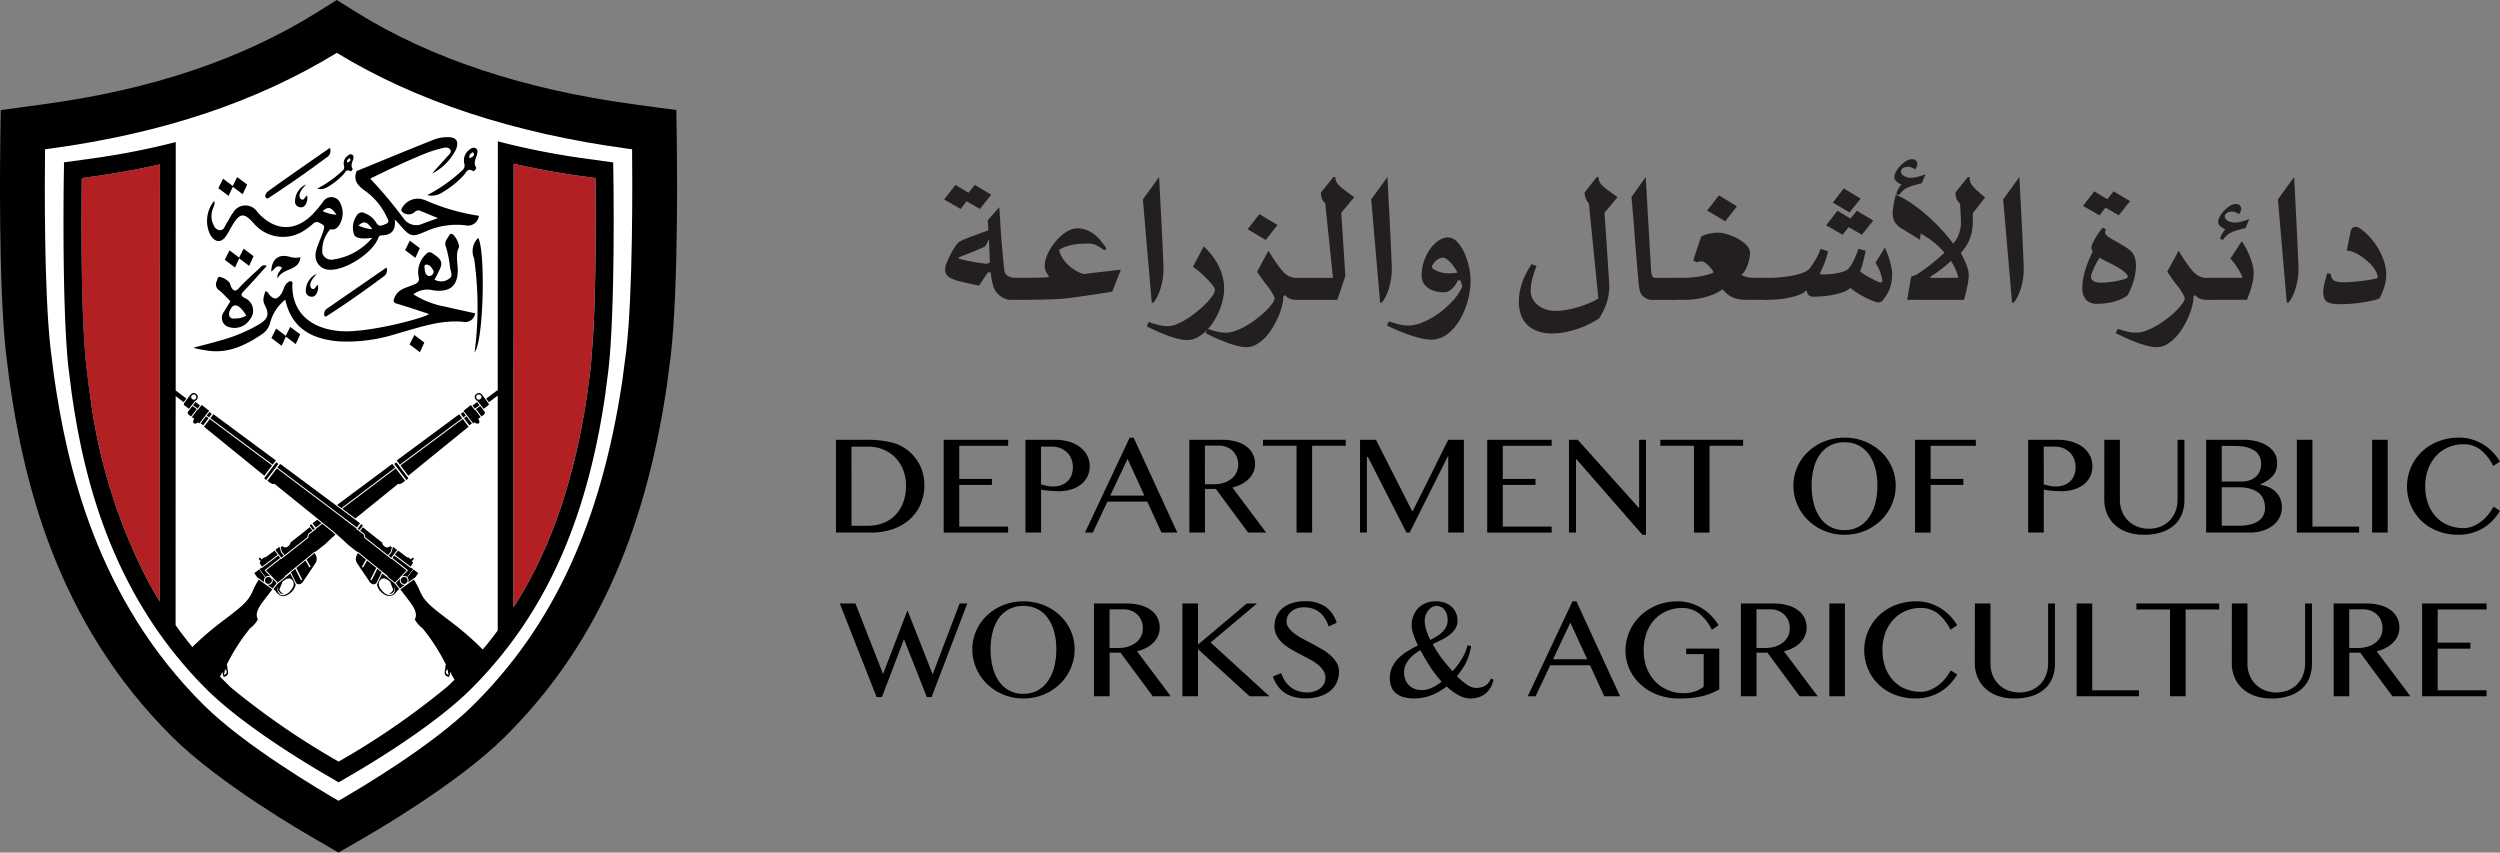 <svg id="DeptLogo" xmlns="http://www.w3.org/2000/svg" xmlns:xlink="http://www.w3.org/1999/xlink" width="263.761" height="89.954" viewBox="0 0 263.761 89.954">
  <rect x="0" y="0" width="263.761" height="89.954" fill="#808080" stroke="none"/>
  <defs>
    <clipPath id="clip-path">
      <rect id="Rectangle_6" data-name="Rectangle 6" width="263.761" height="89.954" fill="none"/>
    </clipPath>
  </defs>
  <g id="Group_6" data-name="Group 6" clip-path="url(#clip-path)">
    <path id="Path_31" data-name="Path 31" d="M34.291,91.7C22.608,80.152,19.4,65.723,18.009,55.916l-.371-2.948c-.69-6.27-.63-17.7-.587-21.477l.5-.067c12.193-1.653,22.363-5.044,31.084-10.372,8.537,5.211,19.12,8.7,31.459,10.372l.5.067c.036,3.67.092,15.4-.623,21.724l-.441,3.369C77.23,71.907,72.089,83.066,63.355,91.7c-4.379,4.329-12.222,8.98-14.532,10.309-2.01-1.16-10.133-5.957-14.532-10.309" transform="translate(-13.198 -16.318)" fill="#fff"/>
    <path id="Path_32" data-name="Path 32" d="M248.895,78.248l-.677-.092q-3.731-.512-7.19-1.3c-.048-.011-.1-.02-.144-.031h0c0,6.519,0,22.724,0,22.724l-.021-5.708v29.813a44.648,44.648,0,0,0,2.433-4.309c.069-.137.131-.274.2-.41q.313-.652.606-1.308c.167-.377.334-.756.493-1.141.079-.19.154-.381.23-.571.2-.5.395-1,.583-1.517.03-.081.058-.162.088-.243.217-.61.428-1.227.631-1.856,0,0,0-.007,0-.01a67.854,67.854,0,0,0,2.126-8.739c0-.022.008-.044.012-.065q.2-1.158.383-2.353l.365-2.815c.075-.688.3-4.024.3-4.024.343-6.8.207-15.956.207-15.956Z" transform="translate(-186.697 -59.548)" fill="#b32024"/>
    <path id="Path_33" data-name="Path 33" d="M38.856,78.474l-.629.087s-.142,9.361.2,16.1l.086,1.482c.054.784.115,1.517.186,2.168l.305,2.463c.006.039.012.079.017.117.04.269.077.537.117.806,0,.025.008.05.013.074a58.645,58.645,0,0,0,6.083,19.334c.013.027.027.053.042.081.128.237.263.472.395.707.058.1.119.21.179.314.107.182.215.365.324.546.092.154.184.309.278.463.007.009.013.02.019.03V96.093s.01-14.045.013-18.976c-2.227.506-4.537.932-6.958,1.265Z" transform="translate(-29.608 -59.775)" fill="#b32024"/>
    <path id="Path_34" data-name="Path 34" d="M37.718,88.789C39.5,87.777,48.269,82.683,53.207,77.8c9.277-9.173,14.716-20.9,17.123-36.934l.443-3.369c.837-7.43.652-21.339.627-22.9l-.044-2.988L66.831,11C55.263,9.43,45.428,6.166,37.61,1.3L35.528,0l-2.07,1.3C25.453,6.278,16.016,9.451,4.6,11l-4.518.613L.036,14.6C.013,16.148-.177,29.943.627,37.238L1,40.184C2.453,50.459,5.826,65.538,18.228,77.8c4.967,4.913,13.8,10.026,15.516,11l1.97,1.149ZM21.553,74.439C10.167,63.181,7.04,49.118,5.684,39.558l-.361-2.874c-.673-6.11-.614-17.248-.572-20.934l.487-.066c11.884-1.611,21.8-4.916,30.3-10.109,8.321,5.078,18.636,8.479,30.664,10.109l.488.066c.036,3.576.09,15.007-.608,21.175l-.43,3.284C63.406,55.143,58.4,66.02,49.882,74.439c-4.268,4.221-11.913,8.753-14.164,10.047-1.961-1.131-9.878-5.807-14.165-10.047" transform="translate(0)"/>
    <path id="Path_35" data-name="Path 35" d="M163.9,217.778c-.386.292-3.413,2.543-5.739,4.273.157.116.307.227.453.336l5.67-4.278-.274-.361a.621.621,0,0,0-.111.03" transform="translate(-122.592 -168.78)"/>
    <path id="Path_36" data-name="Path 36" d="M147.553,244.187c-.14-.114-.293-.235-.449-.363-.217.163-.393.292-.5.372l.34.45Z" transform="translate(-113.636 -188.992)"/>
    <path id="Path_37" data-name="Path 37" d="M194.467,196.59h0l-6.57,4.894.821,1.083,6.36-5.17Z" transform="translate(-145.642 -152.38)"/>
    <path id="Path_38" data-name="Path 38" d="M119.813,267.162l-.508.385.29.424.077.056.075.055,0,0,.086.061h0s0,0,0,0l0,0,.084.061.464.34a.461.461,0,0,1,.063-.543Z" transform="translate(-92.475 -207.081)"/>
    <path id="Path_39" data-name="Path 39" d="M126.462,271.814l-.042-.032.031-.025-.46-.483a.464.464,0,0,1-.115.605.472.472,0,0,1-.376.082l.537.393Z" transform="translate(-97.278 -210.268)"/>
    <path id="Path_40" data-name="Path 40" d="M123.934,260.883l-.194-.256-1.665,1.26-.092.068-.029-.046-.2.157.629.833c.008-.006.013-.016.021-.023a.47.47,0,0,1,.516-.034l-.551-.58-.079-.085.092-.072Z" transform="translate(-94.37 -202.016)"/>
    <path id="Path_41" data-name="Path 41" d="M122.044,259.017l-.05-.068-.3.249-.236-.2-.1.157.221.236-.1.1.015.159.182.284.029.044v0l1.665-1.261h0l-.031-.042-.3-.4Z" transform="translate(-94.067 -200.187)"/>
    <path id="Path_42" data-name="Path 42" d="M218.489,196.05a.127.127,0,0,0,.04.027l-.6-.78-.269.2.568.752Z" transform="translate(-168.71 -151.378)"/>
    <path id="Path_43" data-name="Path 43" d="M222.957,185.185l.044-.034.065.084.227.291.023.03.016.02.067.087.278.358h0l.47-.355a.187.187,0,0,0,.063-.192s0,0,0,0l-.031-.042-.347-.466-.031-.042-.261-.35c-.2-.227-.359-.325-.672-.088a.383.383,0,0,0-.08.486Zm.426-.57a.276.276,0,1,1-.389-.054.277.277,0,0,1,.389.054" transform="translate(-172.649 -142.891)"/>
    <path id="Path_44" data-name="Path 44" d="M216.449,193.826l0,0,.268-.2,0,0-.033-.042-.255-.332-.247.219.236.312Z" transform="translate(-167.566 -149.794)"/>
    <path id="Path_45" data-name="Path 45" d="M128.447,270.912a1.659,1.659,0,0,0,.343.4.791.791,0,0,0,.587.192,1.139,1.139,0,0,0,.518-.2c.042-.027.079-.054.117-.082a1.5,1.5,0,0,0,.606-.932l-.077-.159-.054-.115-.063-.134-.353-.742-.092.044-1.193.973-.077.062,0,0,0,0-.43.552,0,0,.027.02-.008.009Zm.426.338a.712.712,0,0,1-.115-.743.983.983,0,0,0,.052.491c.3.431.562.236.562.236h-.086c-.086,0-.466-.307-.351-.522a6.426,6.426,0,0,0,.278-.7,1.672,1.672,0,0,1,.173-.15c.221-.168.608-.373.881-.032.4.5-.117,1.026-.317,1.241a.834.834,0,0,1-.123.111c-.257.193-.7.376-.955.067" transform="translate(-99.423 -208.618)"/>
    <path id="Path_46" data-name="Path 46" d="M124.314,271.145a.221.221,0,0,0,.019.04.439.439,0,0,0,.038.077.365.365,0,1,0,.071-.511s-.006.008-.01.01a.333.333,0,0,0-.056.065.456.456,0,0,0-.04.066.187.187,0,0,0-.017.05.3.3,0,0,0-.017.074.407.407,0,0,0,0,.05.34.34,0,0,0,.011.079" transform="translate(-96.347 -209.806)"/>
    <path id="Path_47" data-name="Path 47" d="M186.433,199.673l.031.042,0,0,6.569-4.895,0,0-.031-.042-.274-.361-.046.008c-.495.376-5.895,4.367-6.551,4.851Z" transform="translate(-144.274 -150.696)"/>
    <path id="Path_48" data-name="Path 48" d="M166.907,221.268l.307-.218-.963-1.271-.031-.043h0l-5.643,4.259h0l.046.033,1.332.991,4.531-3.663c.1.135.424-.087.424-.087" transform="translate(-124.464 -170.32)"/>
    <path id="Path_49" data-name="Path 49" d="M132.152,246.88c-.123-.105-.234-.2-.332-.278s-.5-.4-1.021-.824l-.044-.034h0l-.666.5h0l.034.042-.04.03-.046.034-.14.105-.084.064-.464.35-.079.327-.008.035-.029.023-2.381,1.872-.08.063-.275.214-.029.025-.031.024-.023.018-.031-.042,0,0-1.556,1.223,1.187,1.248.036.039,0,0v0l.042-.034.817-.665-.01,0-.2.1h0l.683-.557.453-.371.1-.083.019-.016.959-.781.1-.079.023-.019.85-.692.1-.082.025.049.01-.008,0,0,.963-.749c.307-.294.756-.718,1.168-1.077" transform="translate(-96.751 -190.478)"/>
    <path id="Path_50" data-name="Path 50" d="M223.732,190.474h0l-.042.029-.407.292.587.777h0c.075-.055.154-.111.219-.16.215-.163.107-.336.107-.336l-.121-.159-.061-.081,0,0,0,0Z" transform="translate(-173.067 -147.639)"/>
    <path id="Path_51" data-name="Path 51" d="M129.642,256.456l-.409.309-.042.033h0l.3.4.031.042.034.044.034.042.19.255.034.042v0l0,0,.042-.031.228-.18h0l-.033-.04-.253-.3-.017-.017,0-.023-.134-.481-.019-.069.025-.019Z" transform="translate(-100.136 -198.783)"/>
    <path id="Path_52" data-name="Path 52" d="M132.427,249.374a.406.406,0,0,1-.572-.054l-.14.1-.044.036h0l.132.48.255.3.036.041h0l.042-.033,2.34-1.838.088-.363.006-.007.443-.334,0,0-.031-.042-.246-.325-.587.482-1.468,1.153s.075.156-.249.4" transform="translate(-102.059 -191.715)"/>
    <path id="Path_53" data-name="Path 53" d="M184.954,217.045l1.28,1.692.134-.1a.143.143,0,0,0,.06-.111l-1.258-1.661Z" transform="translate(-143.361 -168.097)"/>
    <path id="Path_54" data-name="Path 54" d="M217.748,191.078l.033.042.034.043.031.042.639.826h0l.025-.018c.006,0,.01-.01.016-.015a1.078,1.078,0,0,0,.092-.093s.244.239.434.1-.056-.468-.056-.468.1-.066.215-.152l.044-.031h0l-.589-.779h0l-.042.031-.065-.082-.034-.045-.008-.011-.2-.268-.062-.083.015-.011c-.04,0-.077,0-.077,0l-.706.553-.042.034.008.011Z" transform="translate(-168.545 -147.349)"/>
    <path id="Path_55" data-name="Path 55" d="M221.944,189.27l.008.011h0l.042-.031.408-.292.044-.03v0l-.009-.011-.031-.042-.226-.288h0l-.04.034-.391.305-.042.032v0l.205.271Z" transform="translate(-171.849 -146.174)"/>
    <path id="Path_56" data-name="Path 56" d="M137,262.533v0l0,0a.237.237,0,0,0,.1.143.391.391,0,0,0,.2.07.41.41,0,0,0,.29-.092.91.91,0,0,0,.234-.284s1.048-1.538,1.28-1.906a.837.837,0,0,0,0-.787l-.094-.181-.025-.047v0l-.85.692v0l.027.046.405.718-.134.075-.392-.695-.025-.046,0,0-.959.781v0l.023.048.6,1.195-.136.068-.583-1.164-.025-.049h0l-.405.331-.044.034,0,.005,0,0,.023.049.393.824.058.122.023.051,0,0,.014.035v-.043Z" transform="translate(-105.788 -201.105)"/>
    <path id="Path_57" data-name="Path 57" d="M145.46,245.886l-.165.147,0,.008.013.016.031.042.282.372.031.042,0,0h0l.044-.032.14-.106,0,0-.033-.042-.34-.451-.007.005" transform="translate(-112.62 -190.586)"/>
    <path id="Path_58" data-name="Path 58" d="M130.421,217.748l-.276.361,5.671,4.278.044.034.044.033.453.342.044.033h0l.042.033h0l.044.034,1.343,1.012.042.033.044.033.609.459.338-.45-.5-.372-.044-.033-.044-.032c-.349-.262-.811-.6-1.334-.993-.017-.011-.029-.022-.044-.033h0l-.044-.032h0l-.046-.034c-.146-.11-.3-.222-.453-.337l-.044-.033-.044-.033c-2.327-1.73-5.354-3.981-5.74-4.273a.567.567,0,0,0-.109-.03" transform="translate(-100.877 -168.78)"/>
    <path id="Path_59" data-name="Path 59" d="M102.884,201.484l-6.57-4.894-.612.808,6.361,5.17Z" transform="translate(-74.18 -152.38)"/>
    <path id="Path_60" data-name="Path 60" d="M185.089,262.844a.471.471,0,0,1,.516.034c.008.006.012.017.021.023l.631-.833-.2-.157-.029.046-.092-.068-1.667-1.26-.194.256,1.558,1.223.092.072-.079.085Z" transform="translate(-142.675 -202.017)"/>
    <path id="Path_61" data-name="Path 61" d="M186.73,271.959a.458.458,0,0,1-.489-.687l-.462.483.032.025-.04.032.424.539Z" transform="translate(-143.994 -210.267)"/>
    <path id="Path_62" data-name="Path 62" d="M191.84,268.079l0,0,.075-.055.077-.056.29-.424-.508-.384-.637.841a.461.461,0,0,1,.063.543l.463-.34.086-.06v0s0,0,0,0h.007Z" transform="translate(-148.156 -207.081)"/>
    <path id="Path_63" data-name="Path 63" d="M187.143,259l-.238.2-.3-.249-.052.068-.992-.75-.3.4-.031.042h0l1.665,1.26,0,0,.029-.044.179-.284.015-.159-.1-.1.222-.236Z" transform="translate(-143.569 -200.187)"/>
    <path id="Path_64" data-name="Path 64" d="M94,196.077a.092.092,0,0,0,.04-.027l.263.2.568-.752-.267-.2Z" transform="translate(-72.863 -151.378)"/>
    <path id="Path_65" data-name="Path 65" d="M86.242,185.473v0a.189.189,0,0,0,.065.192l.468.355h0l.278-.358.067-.087.015-.02.025-.03.226-.291.067-.084.042.034.167-.214a.38.38,0,0,0-.077-.486c-.313-.237-.474-.14-.675.088l-.259.35-.034.042-.345.466Zm.829-.858a.275.275,0,1,1,.052.387.275.275,0,0,1-.052-.387" transform="translate(-66.844 -142.891)"/>
    <path id="Path_66" data-name="Path 66" d="M96.975,193.627v0l.267.2,0,0,.029-.042.238-.312-.246-.219-.257.332Z" transform="translate(-75.167 -149.794)"/>
    <path id="Path_67" data-name="Path 67" d="M179.183,270.766l-.432-.552,0,0,0,0-.075-.062-1.195-.973-.092-.044-.351.742-.065.134-.055.115-.075.159a1.486,1.486,0,0,0,.6.932q.057.042.117.082a1.138,1.138,0,0,0,.518.2.8.8,0,0,0,.589-.192,1.769,1.769,0,0,0,.342-.4l.154-.116-.006-.009.025-.02Zm-.606.484c-.251.309-.7.126-.952-.067a.851.851,0,0,1-.125-.111c-.2-.215-.719-.737-.318-1.241.273-.341.662-.136.884.032a1.513,1.513,0,0,1,.171.15,6.55,6.55,0,0,0,.28.7c.115.215-.268.522-.353.522h-.083s.257.2.56-.236a1,1,0,0,0,.054-.491.715.715,0,0,1-.117.743" transform="translate(-137.068 -208.618)"/>
    <path id="Path_68" data-name="Path 68" d="M188.7,271.184a.214.214,0,0,0,.019-.04.327.327,0,0,0,.01-.079.335.335,0,0,0,0-.05.444.444,0,0,0-.014-.074c-.007-.018-.011-.034-.017-.05a.335.335,0,0,0-.042-.066.346.346,0,0,0-.056-.064s-.007-.008-.009-.011a.365.365,0,1,0,.071.512.323.323,0,0,0,.036-.077" transform="translate(-145.731 -209.805)"/>
    <path id="Path_69" data-name="Path 69" d="M99.01,194.417l-.274.361-.031.042,0,0,6.57,4.895,0,0,.031-.042.3-.4c-.656-.485-6.054-4.476-6.549-4.851Z" transform="translate(-76.506 -150.696)"/>
    <path id="Path_70" data-name="Path 70" d="M132.756,226.685c.012.011.025.024.04.036.412.36.859.784,1.166,1.077l.962.749,0,0,.012.008.025-.049.1.082.852.693.023.019.1.079.961.781.019.016.1.083.455.371.683.557h0l-.2-.1-.01,0,.817.665.042.034v0l0,0,.038-.039,1.184-1.248-1.556-1.223,0,0-.032.042-.021-.018-.031-.024-.031-.025-.274-.214-.081-.062-2.382-1.872-.029-.023-.008-.035-.077-.327-.464-.35-.086-.065-.14-.105-.046-.034-.038-.03.031-.042h0l-.667-.5-.042-.033-.044-.033L132.76,224.5l-.044-.033h0l-.042-.032h0l-.044-.033-.455-.343-.044-.033-.042-.033-5.646-4.259h0l-.033.043-.961,1.271.307.218s.322.222.422.087l4.531,3.663.044.034.042.034.449.362.042.035h0c.012.011.027.023.04.034h0l.044.034c.512.415.89.719,1,.808s.226.187.345.291l.042.034" transform="translate(-97.234 -170.319)"/>
    <path id="Path_71" data-name="Path 71" d="M88.215,190.92l-.121.159s-.109.173.106.336c.067.049.144.105.222.16h0l.587-.777-.407-.292-.042-.029h0l-.28.36v0l0,0Z" transform="translate(-68.261 -147.639)"/>
    <path id="Path_72" data-name="Path 72" d="M182.63,257.626l0,0,0,0,.031-.042.192-.255.031-.042.033-.044.032-.042.3-.4h0l-.042-.033-.41-.309-.006.01.023.019-.019.069-.132.481-.006.023-.015.017-.255.3-.033.04h0l.226.18Z" transform="translate(-141.352 -198.783)"/>
    <path id="Path_73" data-name="Path 73" d="M169.457,248.048l.088.363,2.337,1.838.042.032h0l.034-.041.255-.3.131-.48h0l-.046-.036-.135-.1a.408.408,0,0,1-.575.054c-.324-.245-.249-.4-.249-.4l-1.468-1.153-.585-.482-.249.326-.031.042,0,0,.443.334Z" transform="translate(-130.999 -191.715)"/>
    <path id="Path_74" data-name="Path 74" d="M124.024,218.528a.157.157,0,0,0,.061.111l.134.1,1.281-1.692-.217-.178Z" transform="translate(-96.133 -168.097)"/>
    <path id="Path_75" data-name="Path 75" d="M90.757,190.463l-.009.011-.033.045-.063.082-.044-.031h0l-.589.779h0l.044.031c.119.086.215.152.215.152s-.247.325-.056.468.434-.1.434-.1a1.036,1.036,0,0,0,.092.093.118.118,0,0,0,.019.015.085.085,0,0,0,.025.018h0l.641-.826.031-.042.033-.043.031-.042.3-.38.007-.011-.042-.034-.706-.553s-.036,0-.077,0l.014.011-.063.082Z" transform="translate(-69.774 -147.349)"/>
    <path id="Path_76" data-name="Path 76" d="M90.806,188.584h0l-.224.288-.031.042-.011.011,0,0,.042.03.407.292.044.031h0l.011-.011.031-.042.2-.271,0,0-.04-.032-.389-.305Z" transform="translate(-70.178 -146.174)"/>
    <path id="Path_77" data-name="Path 77" d="M169.132,262.54c0,.009,0,.019,0,.031v0l.017-.035,0,0,.025-.051.056-.122.393-.824.023-.049h0l0,0,0-.005-.042-.034-.407-.331h0l-.023.049-.585,1.163-.136-.068.6-1.195.023-.048,0,0-.961-.781v0l-.027.046-.393.695-.132-.075.4-.718.029-.046v0l-.85-.692,0,0-.025.047-.094.181a.837.837,0,0,0,0,.788c.232.368,1.282,1.906,1.282,1.906a.887.887,0,0,0,.232.284.419.419,0,0,0,.292.092.391.391,0,0,0,.2-.07.223.223,0,0,0,.1-.142l0,0s0,0,0,0v.007Z" transform="translate(-129.383 -201.105)"/>
    <path id="Path_78" data-name="Path 78" d="M167.817,246.374l0,0,.14.106.042.032h0l0,0,.031-.042.282-.372.032-.042.01-.016.006-.008-.167-.147-.006-.005-.34.451Z" transform="translate(-130.076 -190.586)"/>
    <path id="Path_79" data-name="Path 79" d="M59.955,133.255c1.428-.821,8.766-5.126,12.841-9.2,7.639-7.64,12.124-17.429,14.111-30.826l.37-2.85c.719-6.422.531-19.675.522-20.235l-.025-1.625-2.914-.4c-2.643-.362-5.168-.839-7.593-1.411-.562-.132-1.111-.27-1.661-.414,0,.521-.012,21.41-.012,21.41v4.892l-.052-.033-1.16.875.284.382.928-.7V117.9q-.354.481-.725.956c-.175.224-.351.446-.53.667-.027.034-.119.142-.259.307l-.033.041c-.01.013-.023.026-.033.04a32.009,32.009,0,0,0-3.284-2.871c-2.367-1.792-2.95-2.233-3.463-3.578,0,0-.311-.616-.522-.93h0s0,0,0,0l-.082.06-1.31.961-.029.023v0l.007.007c.2.261.844,1.086,1.119,1.473.33.463.714,1.136.391,1.679a3.166,3.166,0,0,0,.833.951,19.961,19.961,0,0,1,2.29,3.5l.165.316s-.113.234-.048.346a1.8,1.8,0,0,0-.084.617.449.449,0,0,0,.165.219.647.647,0,0,0,.28.119l.008-.012a.712.712,0,0,0,.065-.149,1.253,1.253,0,0,0,.056-.4,8.14,8.14,0,0,0,.47.858c-.015.012-.027.025-.04.036l-.038.039c-.236.228-.474.455-.721.682a80.789,80.789,0,0,1-11.252,7.775l-.182.108-.023-.014-.159-.094a81.2,81.2,0,0,1-11.182-7.709c-.388-.383-.746-.741-1.076-1.077-.013-.014-.027-.027-.04-.04l-.038-.04c.161-.288.271-.525.271-.525a1.26,1.26,0,0,0,.055.4.638.638,0,0,0,.067.149l.006.012a.658.658,0,0,0,.282-.119.466.466,0,0,0,.165-.219,1.806,1.806,0,0,0-.083-.617c.063-.112-.05-.346-.05-.346l.165-.316a20.169,20.169,0,0,1,2.289-3.5,3.156,3.156,0,0,0,.835-.951c-.326-.542.058-1.216.389-1.679.278-.386.917-1.211,1.12-1.473l.006-.007a0,0,0,0,1,0,0l-.031-.023-1.31-.961-.081-.06s0,0,0,0c-.213.313-.524.93-.524.93-.514,1.345-1.1,1.786-3.463,3.578a31.784,31.784,0,0,0-3.021,2.612c-.013-.013-.021-.027-.033-.041s-.021-.027-.034-.041c-.142-.176-.286-.351-.426-.527-.084-.1-.163-.21-.247-.316-.163-.209-.324-.421-.485-.633l-.236-.32c-.1-.143-.207-.287-.309-.431,0,0,0-11.864.008-24.035v-.132l.846.638.282-.382-1.126-.852v-.133c0-10.452.007-25.518.007-26.075q-.821.213-1.661.409c-2.3.536-4.7.986-7.213,1.331l-2.914.4-.025,1.624c-.008.556-.2,13.709.489,20l.311,2.492c.986,7.035,3.031,16.757,9.339,25.656v.033h.025a44.43,44.43,0,0,0,4.838,5.73c4.08,4.082,11.412,8.381,12.859,9.212l1.132.668ZM77.248,85.678l.021,5.708s0-16.206,0-22.725h0c.046.012.1.02.144.031q3.456.785,7.19,1.3l.677.092.627.087s.136,9.156-.207,15.956c0,0-.226,3.336-.3,4.024l-.366,2.815q-.178,1.2-.383,2.353c0,.022-.008.043-.012.066a67.851,67.851,0,0,1-2.126,8.739s0,.006,0,.01q-.3.943-.631,1.856l-.088.244c-.188.513-.382,1.017-.583,1.517-.075.191-.15.381-.23.571-.159.385-.326.764-.493,1.141q-.291.655-.606,1.308c-.067.137-.129.273-.2.411a44.568,44.568,0,0,1-2.434,4.309Zm-7.127,36.5.167-.193a4.46,4.46,0,0,1,.112.639l-.257-.195Zm-23.14.251-.257.195a4.145,4.145,0,0,1,.111-.639l.169.193ZM32.615,93.311c-.04-.268-.077-.537-.117-.806,0-.038-.011-.079-.017-.117l-.3-2.463c-.071-.651-.132-1.384-.186-2.168l-.086-1.482c-.347-6.742-.2-16.1-.2-16.1l.629-.087L33,69.992c2.421-.333,4.732-.759,6.958-1.265,0,4.932-.013,18.976-.013,18.976V114.86c-.006-.01-.012-.021-.019-.03-.094-.155-.186-.309-.278-.463-.109-.182-.217-.365-.324-.546-.06-.1-.121-.21-.18-.314-.132-.235-.267-.47-.395-.707-.015-.027-.029-.053-.042-.08a58.646,58.646,0,0,1-6.083-19.334l-.012-.074" transform="translate(-23.081 -51.385)"/>
    <path id="Path_80" data-name="Path 80" d="M222.309,111.618a1.937,1.937,0,0,0-.429,2.174,36.507,36.507,0,0,1,.048,9.887c.955-1.1,1.168-10.645.381-12.061" transform="translate(-171.856 -86.517)" fill-rule="evenodd"/>
    <path id="Path_81" data-name="Path 81" d="M152.165,130.655c.058,0,.119.019.152,0,2.091-1.323,4.1-2.761,6.09-4.232a.788.788,0,0,0,.278-.927l-6.228,4.3a.689.689,0,0,0-.292.862" transform="translate(-117.907 -97.272)" fill-rule="evenodd"/>
    <path id="Path_82" data-name="Path 82" d="M125.029,74.535q2.989-1.963,5.862-4.1a.8.8,0,0,0,.374-1.03c-2.168,1.5-6.6,4.582-6.655,4.692-.1.18-.265.4-.067.578.173.156.345-.051.487-.144" transform="translate(-96.463 -53.8)" fill-rule="evenodd"/>
    <path id="Path_83" data-name="Path 83" d="M127.933,122.43c.533-1.135,2.269-.732,2.394-2.223a2.141,2.141,0,0,1-1.139-.049c-1.189-.321-1.9.266-1.94,1.569.351-.2.535-.843,1.145-.414-.1.152-.2.289-.295.431a.714.714,0,0,0-.165.686" transform="translate(-98.632 -93.07)" fill-rule="evenodd"/>
    <path id="Path_84" data-name="Path 84" d="M167.3,80.186l.01,0a.022.022,0,0,1,0-.01Z" transform="translate(-129.674 -62.143)" fill-rule="evenodd"/>
    <path id="Path_85" data-name="Path 85" d="M139.616,86.542a2.384,2.384,0,0,0-.374.182,2,2,0,0,0-.821,1.547.6.6,0,0,0,.524.676c.474.094.664-.431.664-.431a1.325,1.325,0,0,0,.084-.806c-.27.118-.295.629-.683.355-.48-.576.606-1.522.606-1.522" transform="translate(-107.292 -67.08)" fill-rule="evenodd"/>
    <path id="Path_86" data-name="Path 86" d="M117.138,117.377a9.363,9.363,0,0,1-3.208-1.273,2.422,2.422,0,0,1,2.118-.416c1.8.228,2.619-.517,2.561-2.336-.009-.232-.219-1.631.086-2.091.211-.319-.372-1.469-.733-1.533a.248.248,0,0,0-.217.086c-.19.377-.583.727-.412,1.184a11.48,11.48,0,0,1,.464,2.288c.063.381.326.873-.046,1.127a1.377,1.377,0,0,1-1.6.133,10.6,10.6,0,0,0,.664-1.333c.238-.71-.315-1.038-.789-1.38-.259-.186-.493-.27-.752.023a2.566,2.566,0,0,0-.812,2.283c.173.678-.115.781-.573.973-.727.307-1.575.435-1.939,1.316-.15.365-.192.539.264.672,1.121.329,2.229.711,3.348,1.074-.171.345-6.327,2.02-9.284,1.815-2.854-.2-5.135-1.691-5.124-4.848,0-.136.081-.314-.075-.392-.178-.088-.322.036-.462.151-.357.3-.363.777-.614,1.133-.453.646-.762.675-1.293.09-.107-.118-.134-.328-.409-.34-.119.475-.343.9-.054,1.447.51.964.351,1.453-.57,2.027a17.2,17.2,0,0,1-4.316,1.771c-.873.258-1.759.472-2.64.706a5.37,5.37,0,0,0,1.105.24c2.317.492,4.255-.4,6.1-1.643a2.043,2.043,0,0,0,.894-1.249,4.63,4.63,0,0,1,1.592-2.412c.677,3.051,2.816,4.163,5.682,4.4a17.182,17.182,0,0,0,6.076-.81c2.285-.632,4.537-1.469,6.954-1.263a1.065,1.065,0,0,0,1.321-.888c-1.1-.244-2.2-.481-3.3-.735m-1.775-4.4c.378.041.518.4.7.681a.494.494,0,0,1-.474.523c-.347-.036-.445-.4-.474-.708-.017-.191-.127-.537.253-.5" transform="translate(-70.315 -85.051)" fill-rule="evenodd"/>
    <path id="Path_87" data-name="Path 87" d="M144.67,128.481a2.412,2.412,0,0,0-.374.182,2,2,0,0,0-.821,1.547.6.6,0,0,0,.524.676c.474.094.662-.431.662-.431a1.323,1.323,0,0,0,.086-.806c-.27.118-.295.629-.683.355-.48-.576.606-1.522.606-1.522" transform="translate(-111.21 -99.588)" fill-rule="evenodd"/>
    <path id="Path_88" data-name="Path 88" d="M103.971,84.1l1.045.791.47-1.024-1.055-.79-.47.939-1.017-.764-.5.995,1.082.819Z" transform="translate(-79.408 -64.395)" fill-rule="evenodd"/>
    <path id="Path_89" data-name="Path 89" d="M106.981,117.7l1.045.791.468-1.023-1.053-.79-.47.939-1.017-.763-.5.994,1.082.819Z" transform="translate(-81.741 -90.44)" fill-rule="evenodd"/>
    <path id="Path_90" data-name="Path 90" d="M128.854,154.3l-1.017-.763-.5.995,1.082.819.441-.967,1.046.791.468-1.024-1.053-.79Z" transform="translate(-98.703 -118.87)" fill-rule="evenodd"/>
    <path id="Path_91" data-name="Path 91" d="M192.162,158.176l1.086.821.466-1.024-1.053-.79Z" transform="translate(-148.947 -121.835)" fill-rule="evenodd"/>
    <path id="Path_92" data-name="Path 92" d="M190.053,113.908l1.084.822.468-1.024-1.053-.79Z" transform="translate(-147.313 -87.523)" fill-rule="evenodd"/>
    <path id="Path_93" data-name="Path 93" d="M148.788,76.016a1.434,1.434,0,0,0,1.122-.19,7.087,7.087,0,0,0,1.659-1.324c.186-.176.267-.59.7-.339.117.066.306-.171.241-.284-.231-.4.048-.71.1-1.059.023-.141.036-.3-.124-.391a.345.345,0,0,0-.405.064,1,1,0,0,0-.468,1.081.507.507,0,0,1-.186.58,12.035,12.035,0,0,1-2.64,1.862m3.434-3.218s.312.263-.263.461c0,0-.134-.262.263-.461" transform="translate(-115.328 -56.109)" fill-rule="evenodd"/>
    <path id="Path_94" data-name="Path 94" d="M200.465,74.292a1.975,1.975,0,0,0,1.546-.262,9.721,9.721,0,0,0,2.287-1.825c.255-.243.368-.814.965-.468.159.092.424-.235.332-.392-.318-.546.069-.979.144-1.461.029-.194.048-.416-.174-.539a.479.479,0,0,0-.56.088,1.381,1.381,0,0,0-.643,1.491.7.7,0,0,1-.257.8,16.668,16.668,0,0,1-3.641,2.568m4.813-4.522s.426.358-.357.626c0,0-.177-.356.357-.626" transform="translate(-155.383 -53.707)" fill-rule="evenodd"/>
    <path id="Path_95" data-name="Path 95" d="M120.07,70.95a1.89,1.89,0,0,0-2.471.981c-.117.266.773.867,1.421.257a.529.529,0,0,1,.641-.08c.579.235,1.155.473,1.8.738-.587.215-1.107.389-1.615.592a1.607,1.607,0,0,1-1.959-.484,45.331,45.331,0,0,0-3.574-4.272c2.041-1.009,4-1.924,6.009-2.729a12.459,12.459,0,0,1,1.657-.5c.276-.069.625-.108.792.192.159.282-.128.479-.287.66-.443.5-1.546,1.712-1.633,1.838a5.7,5.7,0,0,0,2.549-2.621c.249-.793.017-1.171-.8-1.219a4.187,4.187,0,0,0-1.767.344c-2.459.965-6.455,2.631-7.944,3.232-.39.947.063,1.484.819,2.045a6.974,6.974,0,0,1,2.323,2.756c.115.26.412.6-.054.775-.334.127-.733.415-1.041-.142a2.375,2.375,0,0,0-1.182-.975.6.6,0,0,0-.835.2,2.215,2.215,0,0,0-.3,2.065c.269.57,1.646.358,1.922.324l-.075.081-.006,0a6.642,6.642,0,0,1-4.081,2.214.989.989,0,0,1-1.111-.663,3.355,3.355,0,0,1,.827-2.533.79.79,0,0,0,.833-.285c.019-.02.036-.04.05-.057a2.349,2.349,0,0,0,.188-2.39,1.023,1.023,0,0,0-1.826-.178,11.484,11.484,0,0,1-.986,1.207c-1.863,1.975-4.052,1.975-5.926-.091a1.5,1.5,0,0,0-2.6.066c-.249.312-.405.7-.633,1.032-.215.318-.307.872-.806.786s-.658-.615-.783-1.057a2.164,2.164,0,0,1,.054-1.029c.067-.325.338-.62.186-.993a3.327,3.327,0,0,0-.376,3.635c.505.768,1.141.8,1.642.058.242-.357.432-.751.656-1.122.8-1.329,1.224-1.366,2.256-.208a4.044,4.044,0,0,0,5.412.694,6.127,6.127,0,0,0,.825-.637c.422-.406.76-.066,1.09.112.462.25-.863,2.3-.808,3.232a1.468,1.468,0,0,0,1.4,1.492c1.671.134,4.584-1.712,5.209-3.323.077-.2.159-.3.353-.3.99-.016,1.539-.47,1.4-1.692.294.324.451.488.6.66,1.049,1.209,1.247,1.243,2.732.583a7.969,7.969,0,0,1,4.074-.62,1.174,1.174,0,0,0,1.47-1,21.892,21.892,0,0,1-5.7-1.661m-7.012,2.689a1.462,1.462,0,0,1,.378-.266.647.647,0,0,1,.211-.057.507.507,0,0,1,.094,0,.512.512,0,0,1,.173.056.851.851,0,0,1,.159.114q.038.034.075.073c.05.052.1.11.151.171.075.092.152.192.234.291a3.735,3.735,0,0,1-1.475-.385m-3.776-1.518a1.512,1.512,0,0,1,.378-.266.626.626,0,0,1,.211-.057.45.45,0,0,1,.094,0,.493.493,0,0,1,.174.056.893.893,0,0,1,.159.113c.025.023.05.047.075.073.05.052.1.11.151.172.075.092.152.192.234.291a3.736,3.736,0,0,1-1.475-.384" transform="translate(-75.254 -49.836)" fill-rule="evenodd"/>
    <path id="Path_96" data-name="Path 96" d="M104.39,127.948c-.516-.293-.407-.446-.075-.79.8-.829,1.556-1.7,2.385-2.609a.51.51,0,0,0-.677.156c-.758.718-1.552,1.4-2.254,2.175-.4.435-.589.28-.813-.086-.088-.145-.092-.343-.184-.484a1.84,1.84,0,0,0-1.022-.6c-.219-.079-.263.271-.326.439a.741.741,0,0,0,.263.978,3.425,3.425,0,0,1,.342.291l0,0,.088.09.743.766-.733,1.2a1.01,1.01,0,0,0,.343,1.431,1.928,1.928,0,0,0,2.44-.7,1.446,1.446,0,0,0-.526-2.269m-1,2.154c-.255.032-.539.014-.635-.284a.718.718,0,0,1,.092-.6s.47-1.435,1.7.584a2.293,2.293,0,0,1-1.162.3" transform="translate(-78.554 -96.49)" fill-rule="evenodd"/>
    <path id="Path_97" data-name="Path 97" d="M446.715,89.305l-1.4-.806-.636.806-1.736-1,1.192-1.534,1.377.829.659-.829,1.736,1.03Zm3.228,9.588a1.424,1.424,0,0,1-.451-.073,2.142,2.142,0,0,1-.764-.443,2.392,2.392,0,0,1-.278-.291,2.239,2.239,0,0,1-.382-.851A7.342,7.342,0,0,1,447.861,96h-.3l-.937,1.389-.538-.106q-.307-.061-.625-.134T444.823,97q-.318-.078-.573-.157a4.62,4.62,0,0,1-.619-.241,1.16,1.16,0,0,1-.365-.263.792.792,0,0,1-.173-.314,1.475,1.475,0,0,1-.046-.392,1.808,1.808,0,0,1,.15-.61,8.654,8.654,0,0,1,.359-.8q.209-.409.428-.762a4.039,4.039,0,0,1,.359-.51,1.194,1.194,0,0,1,.347-.258q.231-.123.515-.241t.607-.235l.625-.23q.3-.112.607-.219t.573-.218c-.008-.067-.015-.147-.023-.241s-.014-.19-.018-.291-.01-.2-.017-.291-.012-.17-.012-.23l1.215-1.378.15,2.363c.007.1.017.254.029.448s.029.416.052.666.046.521.07.812.048.581.075.868.054.566.081.834.056.508.087.717a.729.729,0,0,0,.116.308.574.574,0,0,0,.2.2,1.275,1.275,0,0,0,.376.174,2.309,2.309,0,0,0,.607.062h.88v2.318Zm-2.176-3.942-.092-2.464q-.047.09-.1.207t-.122.241c-.042.082-.085.157-.127.224a.4.4,0,0,1-.122.134,2.626,2.626,0,0,1-.243.112l-.445.19q-.26.112-.556.235t-.578.23q-.284.106-.509.2t-.341.123l-.081.145q.278.09.642.174t.764.157q.4.073.81.134t.781.106Z" transform="translate(-343.332 -67.26)" fill="#231f20"/>
    <path id="Path_98" data-name="Path 98" d="M486.924,113.819q-.336.056-.9.146t-1.238.19q-.677.1-1.4.2t-1.371.179q-.382.045-.972.073t-1.215.045q-.625.017-1.2.022t-.908.006a.925.925,0,0,1-.3-.056,1.061,1.061,0,0,1-.3-.162.888.888,0,0,1-.231-.269.723.723,0,0,1-.092-.364v-.616a.746.746,0,0,1,.092-.375.893.893,0,0,1,.231-.269.962.962,0,0,1,.3-.157,1.013,1.013,0,0,1,.3-.051q.254,0,.607-.006l.712-.011q.358-.005.682-.022t.532-.039q-.139-.246-.3-.532a1.368,1.368,0,0,1-.156-.666,2.653,2.653,0,0,1,.145-.823,4.563,4.563,0,0,1,.4-.879,6.141,6.141,0,0,1,.59-.84,5.389,5.389,0,0,1,.717-.717,3.6,3.6,0,0,1,.787-.5,1.889,1.889,0,0,1,.787-.185,2.668,2.668,0,0,1,1,.179,3.325,3.325,0,0,1,.816.47,4.3,4.3,0,0,1,.683.678q.312.387.59.79l-.231.213a3.367,3.367,0,0,0-.8-.526,2.055,2.055,0,0,0-.874-.2q-.324,0-.712.017a6.6,6.6,0,0,0-.792.084,5.82,5.82,0,0,0-.81.2,3.625,3.625,0,0,0-.775.353,2.549,2.549,0,0,0,.4.947,4.056,4.056,0,0,0,.671.761,4.218,4.218,0,0,0,.781.549,3.193,3.193,0,0,0,.717.3c.038,0,.152-.011.341-.034l.683-.084q.4-.051.868-.1t.885-.1l.741-.09.428-.05Z" transform="translate(-369.574 -83.049)" fill="#231f20"/>
    <path id="Path_99" data-name="Path 99" d="M537.114,96.3l-.937-10.9,1.713-2.363q.1,1.994.18,3.472t.127,2.542q.052,1.064.081,1.764t.046,1.114q.018.415.023.6t.006.246a6.373,6.373,0,0,1-.087,1.042,7.613,7.613,0,0,1-.231,1,5.4,5.4,0,0,1-.342.857,2.971,2.971,0,0,1-.405.622Z" transform="translate(-415.599 -64.364)" fill="#231f20"/>
    <path id="Path_100" data-name="Path 100" d="M544.035,115.561a9.287,9.287,0,0,1,.741.79,6.369,6.369,0,0,1,1.209,2.251,4.931,4.931,0,0,1,.2,1.439,5.152,5.152,0,0,1-.145,1.176,7.191,7.191,0,0,1-.4,1.215,7.731,7.731,0,0,1-.619,1.148,5.438,5.438,0,0,1-.792.963,3.783,3.783,0,0,1-.932.661,2.3,2.3,0,0,1-1.03.246,3.871,3.871,0,0,1-.81-.1,8.626,8.626,0,0,1-1.007-.291q-.544-.191-1.157-.454t-1.261-.6l.185-.448q.636.2,1.093.313a3.9,3.9,0,0,0,.932.112,2.608,2.608,0,0,0,.966-.218,6.668,6.668,0,0,0,1.088-.571,12.052,12.052,0,0,0,2.013-1.635,5.563,5.563,0,0,0,.66-.8,1.208,1.208,0,0,0,.249-.6.951.951,0,0,0-.226-.454,6.93,6.93,0,0,0-.573-.672q-.347-.364-.758-.717a7.529,7.529,0,0,0-.77-.588Z" transform="translate(-417.035 -89.573)" fill="#231f20"/>
    <path id="Path_101" data-name="Path 101" d="M575.109,109.471a1.74,1.74,0,0,1-.561-.1,1.294,1.294,0,0,1-.55-.392l-.185.1a4.368,4.368,0,0,1-.139,1.019,7.233,7.233,0,0,1-.4,1.17,9.6,9.6,0,0,1-.614,1.176,5.875,5.875,0,0,1-.787,1.025,4.015,4.015,0,0,1-.926.723,2.076,2.076,0,0,1-1.024.274,3.836,3.836,0,0,1-.821-.106,9.49,9.49,0,0,1-1.036-.3q-.562-.2-1.186-.47t-1.273-.61l.2-.448q.324.1.59.179t.492.129a3.921,3.921,0,0,0,.434.073,4.033,4.033,0,0,0,.428.022,3.058,3.058,0,0,0,1.041-.207,7.037,7.037,0,0,0,1.14-.543,10.793,10.793,0,0,0,1.105-.745,9.845,9.845,0,0,0,.943-.818,5.934,5.934,0,0,0,.66-.762,1.1,1.1,0,0,0,.249-.566.621.621,0,0,0-.064-.185q-.064-.14-.168-.319t-.237-.381a4.333,4.333,0,0,0-.272-.369q-.139-.168-.289-.37t-.3-.414q-.15-.213-.284-.409t-.237-.342l1.2-2.207q.127.2.284.454t.237.375q.324.482.6.857a4.586,4.586,0,0,0,.55.638,2,2,0,0,0,.6.4,1.875,1.875,0,0,0,.734.134h.636v2.319Zm-3.159-6.317-1.909-1.131,1.238-1.6,1.909,1.154Z" transform="translate(-438.412 -77.838)" fill="#231f20"/>
    <path id="Path_102" data-name="Path 102" d="M607.659,96a1.116,1.116,0,0,1-.33-.056,1.261,1.261,0,0,1-.336-.162,1,1,0,0,1-.266-.269.633.633,0,0,1-.11-.364v-.616a.653.653,0,0,1,.11-.375,1,1,0,0,1,.266-.269,1.145,1.145,0,0,1,.336-.157,1.225,1.225,0,0,1,.33-.051h3.171l-.81-7.851a1.49,1.49,0,0,1-.37-.549,1.8,1.8,0,0,1-.093-.594l1.319-1.646h.208a1.152,1.152,0,0,0,.087.459,1.456,1.456,0,0,0,.307.426,5.46,5.46,0,0,0,.608.515q.387.291.989.728l-1.365,1.646.428,6.664L611.293,96Z" transform="translate(-470.199 -64.365)" fill="#231f20"/>
    <path id="Path_103" data-name="Path 103" d="M644.242,96.3l-.937-10.9,1.712-2.363q.1,1.994.18,3.472t.127,2.542q.052,1.064.081,1.764t.046,1.114q.017.415.023.6t.006.246a6.366,6.366,0,0,1-.087,1.042,7.6,7.6,0,0,1-.231,1,5.393,5.393,0,0,1-.342.857,2.973,2.973,0,0,1-.4.622Z" transform="translate(-498.636 -64.364)" fill="#231f20"/>
    <path id="Path_104" data-name="Path 104" d="M658.189,115.914a3.05,3.05,0,0,1-.237.437,2.124,2.124,0,0,1-.336.4,1.924,1.924,0,0,1-.411.3.99.99,0,0,1-.474.118,3.479,3.479,0,0,1-.955-.123,2.385,2.385,0,0,1-.747-.347,1.611,1.611,0,0,1-.486-.543,1.489,1.489,0,0,1-.174-.723,4.744,4.744,0,0,1,.26-1.59,4.881,4.881,0,0,1,.665-1.288,3.4,3.4,0,0,1,.9-.862,1.762,1.762,0,0,1,.943-.313,1.324,1.324,0,0,1,.949.442,3.958,3.958,0,0,1,.758,1.12,7.43,7.43,0,0,1,.5,1.473,6.657,6.657,0,0,1,.185,1.5,8.007,8.007,0,0,1-.133,1.428,8.638,8.638,0,0,1-.388,1.428,7.925,7.925,0,0,1-.619,1.31,5.6,5.6,0,0,1-.821,1.081,3.634,3.634,0,0,1-1.013.734,2.674,2.674,0,0,1-1.18.269,4.517,4.517,0,0,1-.9-.106,10.881,10.881,0,0,1-1.122-.3q-.608-.2-1.279-.47t-1.366-.61l.185-.437q.359.1.636.185t.521.14q.243.056.457.084a3.428,3.428,0,0,0,.445.028,4.1,4.1,0,0,0,1.58-.364,8.436,8.436,0,0,0,1.672-.952,9.384,9.384,0,0,0,1.469-1.322,5.339,5.339,0,0,0,.972-1.473,2.479,2.479,0,0,0-.081-.347c-.039-.127-.073-.228-.1-.3Zm-.046-.818a3.2,3.2,0,0,0-.272-.482,5.154,5.154,0,0,0-.393-.515,2.7,2.7,0,0,0-.445-.414.748.748,0,0,0-.428-.168.878.878,0,0,0-.4.1,1.57,1.57,0,0,0-.359.252,1.649,1.649,0,0,0-.272.325,1.077,1.077,0,0,0-.145.319.548.548,0,0,0,.2.207,1.991,1.991,0,0,0,.4.218,3.182,3.182,0,0,0,.561.168,3.217,3.217,0,0,0,.666.067q.127,0,.4-.022t.492-.056" transform="translate(-504.378 -86.331)" fill="#231f20"/>
    <path id="Path_105" data-name="Path 105" d="M721.6,86.813q.058.874.122,1.764t.116,1.73q.052.84.1,1.579t.087,1.3q.04.566.058.913t.017.392a5.815,5.815,0,0,1-.11,1.193,6,6,0,0,1-.272.935,5.91,5.91,0,0,1-.341.734q-.18.319-.318.577a9.435,9.435,0,0,1-.984.577,9.9,9.9,0,0,1-1.2.515,10.043,10.043,0,0,1-1.348.375,7.022,7.022,0,0,1-1.423.146,4.27,4.27,0,0,1-1.724-.3,2.984,2.984,0,0,1-1.088-.778,2.753,2.753,0,0,1-.567-1.064,4.344,4.344,0,0,1-.162-1.159,5.838,5.838,0,0,1,.128-1.26A7.054,7.054,0,0,1,713.446,93q.237-.414.457-.773l.532.213a9.428,9.428,0,0,0-.445,1.316,5.067,5.067,0,0,0-.179,1.271,1.813,1.813,0,0,0,.214.885,2.163,2.163,0,0,0,.573.672,2.64,2.64,0,0,0,.839.431,3.391,3.391,0,0,0,1.024.151,6.487,6.487,0,0,0,1.169-.118,11.793,11.793,0,0,0,2.436-.734,5.57,5.57,0,0,0,.885-.459l-1-10.035a1.445,1.445,0,0,1-.324-.5,1.708,1.708,0,0,1-.127-.65l1.284-1.624h.185a1.675,1.675,0,0,0,.069.42,1.116,1.116,0,0,0,.26.4,4.924,4.924,0,0,0,.6.521q.393.3,1.076.773Z" transform="translate(-552.317 -64.365)" fill="#231f20"/>
    <path id="Path_106" data-name="Path 106" d="M767.5,96a.98.98,0,0,1-.313-.05,1.476,1.476,0,0,1-.283-.129,1.961,1.961,0,0,1-.232-.157.7.7,0,0,1-.144-.146,1.281,1.281,0,0,1-.266-.582,8.3,8.3,0,0,1-.116-.851q-.2-2.184-.37-4.446t-.37-4.491l1.5-2.106.579,10.024a1.171,1.171,0,0,0,.116.437.376.376,0,0,0,.37.179h2.06V96Z" transform="translate(-593.278 -64.365)" fill="#231f20"/>
    <path id="Path_107" data-name="Path 107" d="M790.585,102.676q-.44,0-.822-.034a3.032,3.032,0,0,1-.723-.151,2.535,2.535,0,0,1-.648-.336,2.821,2.821,0,0,1-.6-.6,4.371,4.371,0,0,1-.8.465,6.866,6.866,0,0,1-.972.353,8.133,8.133,0,0,1-1.059.224,7.366,7.366,0,0,1-1.053.078H782.8a.905.905,0,0,1-.324-.061,1.018,1.018,0,0,1-.295-.174,1.058,1.058,0,0,1-.22-.252.557.557,0,0,1-.087-.3v-.862a.428.428,0,0,1,.087-.246.931.931,0,0,1,.22-.218,1.157,1.157,0,0,1,.295-.151.988.988,0,0,1,.324-.056h.949a8.225,8.225,0,0,0,.833-.045q.44-.045.856-.118a7.2,7.2,0,0,0,.781-.179,3.718,3.718,0,0,0,.631-.241,4.219,4.219,0,0,0-.243-.358,3.146,3.146,0,0,0-.33-.375,2.609,2.609,0,0,0-.365-.3.623.623,0,0,0-.336-.123,1.234,1.234,0,0,0-.266.028,2.2,2.2,0,0,0-.255.073l-.37-.19.845-2.543a3.962,3.962,0,0,1,.833-.28,4.469,4.469,0,0,1,1.007-.112,2.637,2.637,0,0,1,.55.073,5.114,5.114,0,0,1,.7.213,6.753,6.753,0,0,1,.734.33,3.885,3.885,0,0,1,.66.431,2.417,2.417,0,0,1,.48.515,1.014,1.014,0,0,1,.185.577,3.062,3.062,0,0,1-.058.521,5.227,5.227,0,0,1-.168.661,3.351,3.351,0,0,1-.284.644,1.414,1.414,0,0,1-.417.47,1.636,1.636,0,0,0,.59.241,2.909,2.909,0,0,0,.625.084h1.562v2.318Zm-2.523-8.288-1.909-1.131,1.238-1.6,1.909,1.154Z" transform="translate(-606.041 -71.043)" fill="#231f20"/>
    <path id="Path_108" data-name="Path 108" d="M838.451,94.656q.081.168.208.493t.249.728q.121.4.214.829a3.718,3.718,0,0,1,.093.784,4.639,4.639,0,0,1-.116,1.019,3.385,3.385,0,0,1-.359.941,6.23,6.23,0,0,1-.486.728.6.6,0,0,1-.474.258,1.823,1.823,0,0,1-.544-.134,7.458,7.458,0,0,1-.8-.353q-.434-.218-.868-.493a7.266,7.266,0,0,1-.758-.543,2.4,2.4,0,0,1-.781.437,6.833,6.833,0,0,1-1.041.286,10.177,10.177,0,0,1-1.082.151q-.532.045-.914.045a.781.781,0,0,1-.619-.19.684.684,0,0,1-.156-.448h-.1a1.882,1.882,0,0,1-.677.426,6.374,6.374,0,0,1-1,.3,9.992,9.992,0,0,1-1.175.185q-.619.062-1.186.062a1.177,1.177,0,0,1-.243-.034,1.327,1.327,0,0,1-.307-.112.99.99,0,0,1-.266-.19.384.384,0,0,1-.11-.28V98.419a.322.322,0,0,1,.093-.207.874.874,0,0,1,.231-.185,1.548,1.548,0,0,1,.3-.129,1.013,1.013,0,0,1,.3-.05q.208,0,.486-.006t.544-.028q.463-.033,1-.106a10.145,10.145,0,0,0,1.018-.19,4.843,4.843,0,0,0,.868-.291,1.386,1.386,0,0,0,.555-.409q.335-.471.614-.947a7.161,7.161,0,0,0,.509-1.092l.787.269q-.162.616-.341,1.12a7.257,7.257,0,0,1-.376.885c-.023.045-.05.1-.081.168a1.459,1.459,0,0,1-.081.157.213.213,0,0,0,.128.078.753.753,0,0,0,.231.034q.289,0,.648-.028t.706-.09a6.136,6.136,0,0,0,.654-.151,1.811,1.811,0,0,0,.492-.213,1.581,1.581,0,0,0,.393-.42,4.776,4.776,0,0,0,.341-.6q.157-.325.278-.65t.2-.56l.764.213q-.058.291-.127.594t-.145.588q-.076.286-.156.543t-.162.459a4.066,4.066,0,0,0,.5.342q.324.2.654.375t.613.308a1.217,1.217,0,0,0,.376.129.347.347,0,0,0,.151-.028.09.09,0,0,0,.058-.084c0-.015,0-.041-.006-.078s-.01-.086-.017-.146a4.371,4.371,0,0,0-.185-.717,4.563,4.563,0,0,0-.521-1.03Zm-2.43-1.355-1.4-.806-.636.806-1.736-1,1.192-1.534,1.377.829.66-.829,1.736,1.03Zm-1.3-2.352-1.77-1.042,1.157-1.49,1.77,1.064Z" transform="translate(-639.582 -68.533)" fill="#231f20"/>
    <path id="Path_109" data-name="Path 109" d="M889.5,89.512q.046-.246.1-.594t.116-.7q.058-.353.116-.666t.093-.493l.532-.19a16.321,16.321,0,0,0,1.6-1.142q.775-.627,1.366-1.187-.313-.369-.607-.655a6.739,6.739,0,0,0-.6-.515q-.3-.229-.619-.431l-.677-.425-.069.661-2.071-1.266a2.087,2.087,0,0,1-.6-.622,1.888,1.888,0,0,1-.214-.98A3.118,3.118,0,0,1,888,79.93q.029-.23.069-.482t.1-.521q.058-.269.127-.5a8.455,8.455,0,0,1,1.62.885,17.192,17.192,0,0,1,1.672,1.3,20.545,20.545,0,0,1,1.539,1.5,16.713,16.713,0,0,1,1.221,1.467,3.367,3.367,0,0,0,.295-.386,2.857,2.857,0,0,0,.26-.5,3.909,3.909,0,0,0,.191-.627,3.59,3.59,0,0,0,.075-.767q0-.056-.006-.274t-.023-.5q-.018-.286-.035-.6t-.04-.549a1.83,1.83,0,0,1-.266-.336,1.525,1.525,0,0,1-.139-.3,1.2,1.2,0,0,1-.058-.275c-.008-.09-.012-.183-.012-.28l1.3-1.624h.185a2.638,2.638,0,0,0,.052.425,1.13,1.13,0,0,0,.208.42,4.209,4.209,0,0,0,.492.537q.324.308.891.767l-1.3,1.658v.862a5.247,5.247,0,0,1-.116,1.165,4.813,4.813,0,0,1-.295.9A3.908,3.908,0,0,1,895.6,84q-.225.308-.445.566.116.213.26.5t.272.6a5.808,5.808,0,0,1,.214.627,2.2,2.2,0,0,1,.087.582q0,.146-.012.3c-.008.1-.019.213-.035.325q-.07.5-.2,1.047t-.255.969Zm1.527-12.3q-.371.09-.822.218a4.455,4.455,0,0,0-.763.286,1.644,1.644,0,0,0-.44.319,3.555,3.555,0,0,0-.37.431l-.289-.123a2.126,2.126,0,0,1,.2-.5,1.742,1.742,0,0,1,.37-.493,1.515,1.515,0,0,1-.555-.342.651.651,0,0,1-.22-.465,1.193,1.193,0,0,1,.185-.571,3.014,3.014,0,0,1,.463-.611,3.185,3.185,0,0,1,.6-.487,1.155,1.155,0,0,1,.6-.2.574.574,0,0,1,.434.151.494.494,0,0,1,.144.353.869.869,0,0,1-.243.571,1.385,1.385,0,0,0-.359-.2,1.2,1.2,0,0,0-.416-.073.935.935,0,0,0-.474.134.428.428,0,0,0-.231.392.4.4,0,0,0,.1.263.854.854,0,0,0,.254.2,1.409,1.409,0,0,0,.347.129,1.592,1.592,0,0,0,.364.045,2.678,2.678,0,0,0,.654-.1q.388-.1.862-.258Zm3.876,9.979q-.046-.179-.121-.409c-.05-.153-.11-.31-.179-.47s-.147-.319-.231-.476a3.756,3.756,0,0,0-.266-.426q-.173.168-.44.4t-.573.465q-.307.235-.607.442t-.544.342v.134Z" transform="translate(-688.279 -57.879)" fill="#231f20"/>
    <path id="Path_110" data-name="Path 110" d="M940.721,96.3l-.937-10.9,1.712-2.363q.1,1.994.179,3.472t.127,2.542q.052,1.064.081,1.764t.046,1.114q.018.415.023.6t.006.246a6.373,6.373,0,0,1-.087,1.042,7.633,7.633,0,0,1-.231,1,5.4,5.4,0,0,1-.342.857,2.971,2.971,0,0,1-.405.622Z" transform="translate(-728.441 -64.364)" fill="#231f20"/>
    <path id="Path_111" data-name="Path 111" d="M979.423,93.772c-.031.075-.054.132-.07.173a.511.511,0,0,0-.023.174.469.469,0,0,0,.087.207,1.022,1.022,0,0,0,.353.3q.266.168.5.3t.445.252q.521.3.88.532a2.6,2.6,0,0,1,.579.487,1.588,1.588,0,0,1,.318.6,3.27,3.27,0,0,1,.1.874c0,.082-.006.181-.017.3s-.025.235-.04.358-.033.241-.052.353a2.27,2.27,0,0,1-.064.28q-.128.459-.3.891a8.289,8.289,0,0,1-.4.868,3.256,3.256,0,0,1-.5.319,4.333,4.333,0,0,1-.711.291,6.669,6.669,0,0,1-.9.213,6.551,6.551,0,0,1-1.088.084,1.526,1.526,0,0,1-1.209-.431,1.883,1.883,0,0,1-.376-1.271,5.315,5.315,0,0,1,.1-1.03,8.849,8.849,0,0,1,.266-1.025q.162-.5.359-.952t.382-.823a.486.486,0,0,1-.116-.162.741.741,0,0,1-.035-.263,1.15,1.15,0,0,1,.127-.425,5.871,5.871,0,0,1,.312-.588q.185-.308.394-.6a4.143,4.143,0,0,1,.37-.459Zm1.354-1.479-1.4-.806-.636.806L977,91.3l1.192-1.535,1.377.829.659-.829,1.736,1.03Zm.949,6.5a.571.571,0,0,0-.191-.37,3.1,3.1,0,0,0-.5-.414,7.727,7.727,0,0,0-.712-.426q-.4-.213-.8-.392-.162-.089-.405-.218a2.01,2.01,0,0,1-.347-.218q-.1.146-.26.414t-.3.571q-.145.3-.255.6a1.489,1.489,0,0,0-.11.5.387.387,0,0,0,.052.168.541.541,0,0,0,.168.185,1.088,1.088,0,0,0,.312.146,1.692,1.692,0,0,0,.5.061,7.712,7.712,0,0,0,.949-.061q.5-.062.926-.151a4.731,4.731,0,0,0,.706-.2q.277-.106.277-.2" transform="translate(-757.237 -69.576)" fill="#231f20"/>
    <path id="Path_112" data-name="Path 112" d="M1002.128,122.828a1.735,1.735,0,0,1-.561-.1,1.294,1.294,0,0,1-.549-.392l-.185.1a4.361,4.361,0,0,1-.139,1.019,7.248,7.248,0,0,1-.4,1.171,9.585,9.585,0,0,1-.614,1.176,5.866,5.866,0,0,1-.787,1.025,4.018,4.018,0,0,1-.926.723,2.075,2.075,0,0,1-1.024.274,3.837,3.837,0,0,1-.822-.106,9.465,9.465,0,0,1-1.036-.3q-.562-.2-1.186-.47t-1.273-.61l.2-.448q.324.1.59.179t.492.129a3.921,3.921,0,0,0,.434.073,4.026,4.026,0,0,0,.428.022,3.057,3.057,0,0,0,1.042-.207,7.03,7.03,0,0,0,1.14-.543,10.779,10.779,0,0,0,1.1-.745,9.847,9.847,0,0,0,.943-.818,5.925,5.925,0,0,0,.66-.762,1.1,1.1,0,0,0,.249-.566.622.622,0,0,0-.064-.185q-.064-.14-.168-.319t-.237-.381a4.288,4.288,0,0,0-.272-.37q-.139-.168-.289-.37t-.3-.414q-.15-.213-.284-.409t-.237-.342l1.2-2.207q.127.2.284.454t.237.375q.324.482.6.857a4.559,4.559,0,0,0,.55.638,2,2,0,0,0,.6.4,1.875,1.875,0,0,0,.734.134h.637v2.319Z" transform="translate(-769.401 -91.195)" fill="#231f20"/>
    <path id="Path_113" data-name="Path 113" d="M1035.077,105.8a.923.923,0,0,1-.3-.056,1.061,1.061,0,0,1-.3-.162.9.9,0,0,1-.232-.269.725.725,0,0,1-.092-.364v-.616a.75.75,0,0,1,.092-.375.9.9,0,0,1,.232-.269.962.962,0,0,1,.3-.157,1.011,1.011,0,0,1,.3-.051h3.1a3.063,3.063,0,0,0-.22-.526q-.15-.291-.336-.577t-.382-.532q-.2-.246-.336-.392l1.2-1.837a6.5,6.5,0,0,1,.457.756,8.849,8.849,0,0,1,.405.89,7.141,7.141,0,0,1,.289.913,3.521,3.521,0,0,1,.11.823,3.878,3.878,0,0,1-.069.717q-.069.37-.174.739t-.231.711q-.127.342-.243.633Zm3.425-7.571q-.371.09-.822.218a4.463,4.463,0,0,0-.764.286,1.644,1.644,0,0,0-.44.319,3.531,3.531,0,0,0-.37.431l-.289-.123a2.117,2.117,0,0,1,.2-.5,1.742,1.742,0,0,1,.37-.493,1.517,1.517,0,0,1-.555-.342.651.651,0,0,1-.22-.465,1.188,1.188,0,0,1,.185-.571,3.013,3.013,0,0,1,.463-.611,3.18,3.18,0,0,1,.6-.487,1.155,1.155,0,0,1,.6-.2.574.574,0,0,1,.434.151.494.494,0,0,1,.144.353.869.869,0,0,1-.243.571,1.383,1.383,0,0,0-.359-.2,1.2,1.2,0,0,0-.417-.073.931.931,0,0,0-.474.134.428.428,0,0,0-.232.392.4.4,0,0,0,.1.263.851.851,0,0,0,.255.2,1.409,1.409,0,0,0,.347.129,1.591,1.591,0,0,0,.364.045,2.676,2.676,0,0,0,.654-.1q.388-.1.862-.258Z" transform="translate(-801.586 -74.17)" fill="#231f20"/>
    <path id="Path_114" data-name="Path 114" d="M1069.614,96.3l-.937-10.9,1.713-2.363q.1,1.994.179,3.472t.127,2.542q.052,1.064.081,1.764t.046,1.114q.018.415.023.6t.006.246a6.38,6.38,0,0,1-.087,1.042,7.633,7.633,0,0,1-.231,1,5.393,5.393,0,0,1-.342.857,2.964,2.964,0,0,1-.405.622Z" transform="translate(-828.348 -64.364)" fill="#231f20"/>
    <path id="Path_115" data-name="Path 115" d="M1092.848,106.968a.7.7,0,0,1,.231-.465.545.545,0,0,1,.289-.106.658.658,0,0,1,.289.062,1.588,1.588,0,0,1,.208.118,6.516,6.516,0,0,1,1.186,1.092,7.194,7.194,0,0,1,.862,1.266,6.547,6.547,0,0,1,.526,1.3,4.481,4.481,0,0,1,.179,1.193,4.039,4.039,0,0,1-.069.756,5.173,5.173,0,0,1-.179.689q-.11.325-.232.6t-.225.476a3.451,3.451,0,0,1-.619.2q-.434.106-.989.2t-1.186.151q-.631.061-1.2.062a7.847,7.847,0,0,1-.914-.045,1.469,1.469,0,0,1-.6-.185.811.811,0,0,1-.33-.4,1.948,1.948,0,0,1-.1-.7,2.787,2.787,0,0,1,.035-.4q.035-.235.1-.5t.139-.538q.075-.274.156-.521l.393.123a.7.7,0,0,0,.318.678,2.387,2.387,0,0,0,1.07.174q.475,0,1.088-.056t1.157-.134q.544-.078.914-.157t.37-.134a1.384,1.384,0,0,0-.162-.616,3.084,3.084,0,0,0-.434-.638,5.748,5.748,0,0,0-.613-.6,5.679,5.679,0,0,0-.706-.515,4,4,0,0,0-.717-.353,1.873,1.873,0,0,0-.63-.129Z" transform="translate(-844.859 -82.47)" fill="#231f20"/>
    <path id="Path_116" data-name="Path 116" d="M392.183,206.321h3.254a10.474,10.474,0,0,1,2.6.281,4.461,4.461,0,0,1,1.81.9,4.638,4.638,0,0,1,1.247,1.62,4.781,4.781,0,0,1,.418,2.006,5.01,5.01,0,0,1-.376,1.94,4.546,4.546,0,0,1-1.1,1.585,5.156,5.156,0,0,1-1.778,1.068,6.973,6.973,0,0,1-2.421.39h-3.654Zm1.644,9.073h1.743a4.406,4.406,0,0,0,1.56-.274,3.586,3.586,0,0,0,1.275-.812,3.807,3.807,0,0,0,.857-1.328,4.935,4.935,0,0,0,.313-1.824,4.511,4.511,0,0,0-.3-1.655,3.846,3.846,0,0,0-.826-1.3,3.764,3.764,0,0,0-1.265-.85,4.139,4.139,0,0,0-1.606-.306h-1.757Z" transform="translate(-303.987 -159.923)"/>
    <path id="Path_117" data-name="Path 117" d="M449.517,206.321v.633h-5.158v3.5h3.45v.632h-3.45v4.392h5.158v.632h-6.8v-9.789Z" transform="translate(-343.154 -159.922)"/>
    <path id="Path_118" data-name="Path 118" d="M481.09,206.321h3.1a5.356,5.356,0,0,1,1.437.186,3.619,3.619,0,0,1,1.167.545,2.67,2.67,0,0,1,.784.878,2.41,2.41,0,0,1,.288,1.188,2.343,2.343,0,0,1-.277,1.163,2.516,2.516,0,0,1-.731.822,3.176,3.176,0,0,1-1.033.485,4.451,4.451,0,0,1-1.177.158q-.253,0-.534-.014t-.541-.039q-.26-.025-.481-.053a2.872,2.872,0,0,1-.355-.063v4.533H481.09Zm1.644,4.708q.274.077.594.148a3.008,3.008,0,0,0,.65.07,2.514,2.514,0,0,0,.931-.158,1.827,1.827,0,0,0,.66-.436,1.79,1.79,0,0,0,.394-.647,2.364,2.364,0,0,0,.13-.791,2.264,2.264,0,0,0-.172-.9,2.037,2.037,0,0,0-.467-.685,2.085,2.085,0,0,0-.7-.436,2.363,2.363,0,0,0-.857-.155h-1.166Z" transform="translate(-372.9 -159.923)"/>
    <path id="Path_119" data-name="Path 119" d="M514.181,205.321l4.61,10.014h-1.673l-1.5-3.268h-4.2l-1.546,3.268h-.822l4.715-10.014Zm-2.467,6.114h3.605l-1.778-3.872Z" transform="translate(-394.579 -159.147)"/>
    <path id="Path_120" data-name="Path 120" d="M557.965,206.321h3.387a5.662,5.662,0,0,1,1.55.19,3.266,3.266,0,0,1,1.107.53,2.243,2.243,0,0,1,.668.808,2.33,2.33,0,0,1,.225,1.023,2.128,2.128,0,0,1-.172.854,2.339,2.339,0,0,1-.488.717,3.119,3.119,0,0,1-.759.555,4.07,4.07,0,0,1-.977.362l3.563,4.751h-1.9l-3.4-4.6h-1.152v4.6h-1.644Zm1.644,4.694h.949a3.386,3.386,0,0,0,1.023-.148,2.536,2.536,0,0,0,.812-.418,1.878,1.878,0,0,0,.731-1.521,2.062,2.062,0,0,0-.154-.8,1.868,1.868,0,0,0-.429-.633,1.952,1.952,0,0,0-.654-.411,2.271,2.271,0,0,0-.829-.148h-1.448Z" transform="translate(-432.487 -159.923)"/>
    <path id="Path_121" data-name="Path 121" d="M601.231,206.321v.633h-3.542v9.157h-1.644v-9.157H592.5v-.633Z" transform="translate(-459.252 -159.922)"/>
    <path id="Path_122" data-name="Path 122" d="M638.058,206.321h1.68l3.809,7.513h.077l3.739-7.513h1.651v9.789h-1.651v-8.019h-.056l-4.013,8.019h-.337l-4.062-7.962h-.112v7.962h-.724Z" transform="translate(-494.568 -159.922)"/>
    <path id="Path_123" data-name="Path 123" d="M704.517,206.321v.633h-5.158v3.5h3.45v.632h-3.45v4.392h5.158v.632h-6.8v-9.789Z" transform="translate(-540.809 -159.922)"/>
    <path id="Path_124" data-name="Path 124" d="M736.089,206.321h.921l6.416,7.154h.063v-7.154h.724v10.022h-.379l-6.951-7.963h-.056v7.73h-.738Z" transform="translate(-570.554 -159.922)"/>
    <path id="Path_125" data-name="Path 125" d="M787.668,206.321v.633h-3.542v9.157h-1.644v-9.157h-3.549v-.633Z" transform="translate(-603.763 -159.922)"/>
    <path id="Path_126" data-name="Path 126" d="M846.767,215.567a5.6,5.6,0,0,1-1.455-.186,5.513,5.513,0,0,1-1.293-.524,5.36,5.36,0,0,1-1.089-.812,5.054,5.054,0,0,1-.836-1.051,5.181,5.181,0,0,1-.534-1.237,4.961,4.961,0,0,1-.19-1.377,4.764,4.764,0,0,1,.19-1.349,4.982,4.982,0,0,1,.534-1.209,4.9,4.9,0,0,1,.836-1.023,5.426,5.426,0,0,1,2.382-1.3,5.994,5.994,0,0,1,2.91,0,5.426,5.426,0,0,1,2.382,1.3,4.9,4.9,0,0,1,.836,1.023,4.992,4.992,0,0,1,.534,1.209,4.764,4.764,0,0,1,.19,1.349,4.972,4.972,0,0,1-.19,1.374,5.174,5.174,0,0,1-.534,1.24,5.056,5.056,0,0,1-.836,1.051,5.363,5.363,0,0,1-1.089.812,5.517,5.517,0,0,1-1.293.524,5.6,5.6,0,0,1-1.455.186m0-.492a3.057,3.057,0,0,0,1.483-.351,3.161,3.161,0,0,0,1.086-.977,4.627,4.627,0,0,0,.668-1.486,7.325,7.325,0,0,0,.228-1.88,7.027,7.027,0,0,0-.228-1.845,4.44,4.44,0,0,0-.668-1.448,3.092,3.092,0,0,0-1.086-.945,3.159,3.159,0,0,0-1.483-.337,3.228,3.228,0,0,0-1.507.337,3.047,3.047,0,0,0-1.086.945,4.374,4.374,0,0,0-.657,1.448,7.225,7.225,0,0,0-.222,1.845,7.532,7.532,0,0,0,.222,1.88,4.56,4.56,0,0,0,.657,1.486,3.018,3.018,0,0,0,2.593,1.328" transform="translate(-652.159 -159.147)"/>
    <path id="Path_127" data-name="Path 127" d="M904.849,206.321v.633h-4.772v3.5h3.451v.632h-3.451v5.025h-1.644v-9.789Z" transform="translate(-696.389 -159.922)"/>
    <path id="Path_128" data-name="Path 128" d="M951.5,206.321h3.1a5.356,5.356,0,0,1,1.437.186,3.621,3.621,0,0,1,1.167.545,2.671,2.671,0,0,1,.783.878,2.41,2.41,0,0,1,.288,1.188,2.344,2.344,0,0,1-.277,1.163,2.515,2.515,0,0,1-.731.822,3.176,3.176,0,0,1-1.033.485,4.45,4.45,0,0,1-1.177.158q-.253,0-.534-.014t-.541-.039q-.26-.025-.481-.053a2.866,2.866,0,0,1-.355-.063v4.533H951.5Zm1.644,4.708q.274.077.594.148a3.008,3.008,0,0,0,.65.07,2.513,2.513,0,0,0,.931-.158,1.827,1.827,0,0,0,.66-.436,1.789,1.789,0,0,0,.394-.647,2.363,2.363,0,0,0,.13-.791,2.265,2.265,0,0,0-.172-.9,2.037,2.037,0,0,0-.467-.685,2.083,2.083,0,0,0-.7-.436,2.363,2.363,0,0,0-.857-.155H953.14Z" transform="translate(-737.519 -159.923)"/>
    <path id="Path_129" data-name="Path 129" d="M987.245,206.321h1.644v6.353a3.22,3.22,0,0,0,.215,1.177,2.853,2.853,0,0,0,1.578,1.62,3.451,3.451,0,0,0,2.523,0,2.821,2.821,0,0,0,.956-.654,2.884,2.884,0,0,0,.6-.966,3.27,3.27,0,0,0,.211-1.177v-6.353h.724v6.353a4.1,4.1,0,0,1-.242,1.416,3.068,3.068,0,0,1-.763,1.166,3.673,3.673,0,0,1-1.332.794,5.79,5.79,0,0,1-1.95.292,5.1,5.1,0,0,1-1.792-.292,3.761,3.761,0,0,1-1.307-.8,3.346,3.346,0,0,1-.8-1.181,3.812,3.812,0,0,1-.271-1.434Z" transform="translate(-765.229 -159.923)"/>
    <path id="Path_130" data-name="Path 130" d="M1035,206.321h3.943a5.524,5.524,0,0,1,1.434.176,3.7,3.7,0,0,1,1.121.492,2.357,2.357,0,0,1,.727.759,1.894,1.894,0,0,1,.26.977,2.784,2.784,0,0,1-.084.717,1.692,1.692,0,0,1-.288.587,2.421,2.421,0,0,1-.548.513,5.893,5.893,0,0,1-.864.488v.028a3.544,3.544,0,0,1,.945.284,2.443,2.443,0,0,1,.724.51,2.186,2.186,0,0,1,.46.713,2.392,2.392,0,0,1,.162.9,2.3,2.3,0,0,1-.242,1.04,2.522,2.522,0,0,1-.689.843,3.334,3.334,0,0,1-1.079.562,4.584,4.584,0,0,1-1.412.2H1035Zm1.644,4.406h2.094a2.559,2.559,0,0,0,.878-.141,1.857,1.857,0,0,0,.65-.39,1.66,1.66,0,0,0,.4-.587,1.943,1.943,0,0,0,.137-.738,1.846,1.846,0,0,0-.162-.78,1.529,1.529,0,0,0-.506-.6,2.536,2.536,0,0,0-.871-.383,5.219,5.219,0,0,0-1.265-.134h-1.356Zm0,4.666h1.778a4.987,4.987,0,0,0,1.244-.137,2.624,2.624,0,0,0,.871-.383,1.538,1.538,0,0,0,.51-.594,1.758,1.758,0,0,0,.165-.763,2.482,2.482,0,0,0-.148-.864,1.666,1.666,0,0,0-.485-.692,2.436,2.436,0,0,0-.878-.46,4.514,4.514,0,0,0-1.328-.169h-1.729Z" transform="translate(-802.241 -159.923)"/>
    <path id="Path_131" data-name="Path 131" d="M1077.558,206.321h1.644v9.157h4.927v.632h-6.571Z" transform="translate(-835.231 -159.922)"/>
    <rect id="Rectangle_4" data-name="Rectangle 4" width="1.644" height="9.789" transform="translate(250.268 46.398)"/>
    <path id="Path_132" data-name="Path 132" d="M1131.171,210.472a5.18,5.18,0,0,0,.309,1.848,4.037,4.037,0,0,0,.85,1.381,3.623,3.623,0,0,0,1.282.864,4.257,4.257,0,0,0,1.606.3,2.541,2.541,0,0,0,.991-.2,3.894,3.894,0,0,0,.889-.52,4.378,4.378,0,0,0,.734-.724,4.784,4.784,0,0,0,.534-.819l.689.443a6.549,6.549,0,0,1-.713.949,4.658,4.658,0,0,1-.953.8,4.95,4.95,0,0,1-1.223.559,5.152,5.152,0,0,1-1.525.211,6.045,6.045,0,0,1-1.525-.186,5.6,5.6,0,0,1-1.318-.52,4.92,4.92,0,0,1-1.876-1.841,5.112,5.112,0,0,1-.5-3.886,5.127,5.127,0,0,1,.513-1.223,5.021,5.021,0,0,1,.819-1.05,5.1,5.1,0,0,1,1.093-.819,5.615,5.615,0,0,1,1.332-.531,6.07,6.07,0,0,1,1.546-.19,4.682,4.682,0,0,1,1.437.211,5.136,5.136,0,0,1,1.2.559,4.888,4.888,0,0,1,.966.8,6.146,6.146,0,0,1,.724.949l-.71.478a4.934,4.934,0,0,0-1.377-1.743,2.875,2.875,0,0,0-1.743-.555,4.066,4.066,0,0,0-1.588.309,3.764,3.764,0,0,0-1.286.885,4.18,4.18,0,0,0-.865,1.4,5.139,5.139,0,0,0-.316,1.855" transform="translate(-875.295 -159.147)"/>
    <path id="Path_133" data-name="Path 133" d="M395.631,283.121l2.917,7.442,2.572-6.718,2.657,6.747,2.846-7.47h.808l-3.767,9.874h-.5l-2.411-6.107-2.326,6.107h-.562l-3.886-9.874Z" transform="translate(-305.379 -219.451)"/>
    <path id="Path_134" data-name="Path 134" d="M461.564,292.367a5.6,5.6,0,0,1-1.455-.186,5.514,5.514,0,0,1-1.293-.524,5.358,5.358,0,0,1-1.089-.812,5.052,5.052,0,0,1-.836-1.051,5.181,5.181,0,0,1-.534-1.237,4.96,4.96,0,0,1-.19-1.377,4.763,4.763,0,0,1,.19-1.349,4.982,4.982,0,0,1,.534-1.209,4.9,4.9,0,0,1,.836-1.023,5.427,5.427,0,0,1,2.382-1.3,5.994,5.994,0,0,1,2.91,0,5.427,5.427,0,0,1,2.382,1.3,4.9,4.9,0,0,1,.836,1.023,4.99,4.99,0,0,1,.534,1.209,4.763,4.763,0,0,1,.19,1.349,4.971,4.971,0,0,1-.19,1.374,5.173,5.173,0,0,1-.534,1.24,5.058,5.058,0,0,1-.836,1.051,5.362,5.362,0,0,1-1.089.812,5.517,5.517,0,0,1-1.293.524,5.6,5.6,0,0,1-1.455.186m0-.492a3.058,3.058,0,0,0,1.483-.351,3.161,3.161,0,0,0,1.086-.977,4.629,4.629,0,0,0,.668-1.487,7.325,7.325,0,0,0,.228-1.88,7.027,7.027,0,0,0-.228-1.845,4.441,4.441,0,0,0-.668-1.448,3.092,3.092,0,0,0-1.086-.945,3.159,3.159,0,0,0-1.483-.337,3.227,3.227,0,0,0-1.507.337,3.047,3.047,0,0,0-1.086.945,4.373,4.373,0,0,0-.657,1.448,7.231,7.231,0,0,0-.222,1.845,7.537,7.537,0,0,0,.222,1.88,4.56,4.56,0,0,0,.657,1.487,3.018,3.018,0,0,0,2.593,1.328" transform="translate(-353.582 -218.676)"/>
    <path id="Path_135" data-name="Path 135" d="M513.23,283.121h3.387a5.664,5.664,0,0,1,1.55.19,3.267,3.267,0,0,1,1.107.531,2.242,2.242,0,0,1,.668.808,2.329,2.329,0,0,1,.225,1.023,2.129,2.129,0,0,1-.172.854,2.337,2.337,0,0,1-.488.717,3.116,3.116,0,0,1-.759.555,4.071,4.071,0,0,1-.977.362l3.563,4.751h-1.9l-3.4-4.6h-1.153v4.6H513.23Zm1.644,4.694h.949a3.386,3.386,0,0,0,1.023-.148,2.536,2.536,0,0,0,.812-.418,1.878,1.878,0,0,0,.731-1.521,2.062,2.062,0,0,0-.155-.8,1.866,1.866,0,0,0-.429-.633,1.953,1.953,0,0,0-.654-.411,2.272,2.272,0,0,0-.829-.147h-1.448Z" transform="translate(-397.812 -219.451)"/>
    <path id="Path_136" data-name="Path 136" d="M554.73,283.121h1.644v4.336l5.144-4.336h1.075l-4.891,4.118,6.205,5.671h-2.094l-5.44-4.969v4.969H554.73Z" transform="translate(-429.979 -219.451)"/>
    <path id="Path_137" data-name="Path 137" d="M600.719,291.742a2.692,2.692,0,0,0,.72-.1,2.014,2.014,0,0,0,.633-.3,1.561,1.561,0,0,0,.446-.481,1.263,1.263,0,0,0,.169-.657,1.4,1.4,0,0,0-.232-.8,2.8,2.8,0,0,0-.608-.643,5.75,5.75,0,0,0-.861-.552q-.485-.256-.987-.517t-.987-.545a4.945,4.945,0,0,1-.861-.632,2.974,2.974,0,0,1-.608-.78,2.07,2.07,0,0,1-.232-.995,2.573,2.573,0,0,1,.211-1.043,2.313,2.313,0,0,1,.618-.833,2.969,2.969,0,0,1,1-.552,4.28,4.28,0,0,1,1.367-.2,3.674,3.674,0,0,1,2.2.583,3.246,3.246,0,0,1,1.163,1.687l-.843.387a3.88,3.88,0,0,0-.376-.822,2.6,2.6,0,0,0-.548-.64,2.329,2.329,0,0,0-.734-.411,2.838,2.838,0,0,0-.935-.144,2.312,2.312,0,0,0-.812.13,1.763,1.763,0,0,0-.576.337,1.383,1.383,0,0,0-.344.471,1.324,1.324,0,0,0-.116.538,1.153,1.153,0,0,0,.239.706,3.035,3.035,0,0,0,.626.608,6.754,6.754,0,0,0,.885.552l1.016.538q.516.274,1.015.569a5.391,5.391,0,0,1,.886.647,3.159,3.159,0,0,1,.625.77,1.844,1.844,0,0,1,.239.931,2.71,2.71,0,0,1-.221,1.093,2.474,2.474,0,0,1-.664.892,3.238,3.238,0,0,1-1.1.6,4.792,4.792,0,0,1-1.529.221,4.7,4.7,0,0,1-1.258-.155,3.211,3.211,0,0,1-.98-.45,2.923,2.923,0,0,1-.727-.724,4.117,4.117,0,0,1-.5-.97l.886-.366a3.3,3.3,0,0,0,.415.857,2.744,2.744,0,0,0,.608.643,2.583,2.583,0,0,0,.773.4,2.928,2.928,0,0,0,.9.137" transform="translate(-462.848 -218.676)"/>
    <path id="Path_138" data-name="Path 138" d="M660.617,286.858a7.438,7.438,0,0,1-.221.935,5.413,5.413,0,0,1-.313.784,5.64,5.64,0,0,1-.421.713q-.239.344-.541.731a7.045,7.045,0,0,0,1.075.9,1.721,1.721,0,0,0,.928.334,1.962,1.962,0,0,0,.945-.214,1.506,1.506,0,0,0,.636-.763l.274.1a2.777,2.777,0,0,1-.316.85,2.2,2.2,0,0,1-1.255,1.009,2.851,2.851,0,0,1-.875.13,2.588,2.588,0,0,1-1.247-.348,6.406,6.406,0,0,1-1.255-.917,6.872,6.872,0,0,1-.752.513,5.815,5.815,0,0,1-.822.4,5.179,5.179,0,0,1-.889.26,4.877,4.877,0,0,1-.952.091,3.852,3.852,0,0,1-1.177-.158,2.15,2.15,0,0,1-.8-.439,1.681,1.681,0,0,1-.453-.671,2.461,2.461,0,0,1-.144-.861,2.7,2.7,0,0,1,.253-1.195,3.392,3.392,0,0,1,.667-.931,5.068,5.068,0,0,1,.949-.734q.534-.323,1.1-.6a10.517,10.517,0,0,1-.489-1.2,3.04,3.04,0,0,1-.179-.917,2.862,2.862,0,0,1,.158-.942,2.382,2.382,0,0,1,.478-.815,2.331,2.331,0,0,1,.8-.573,2.71,2.71,0,0,1,1.117-.214,2.832,2.832,0,0,1,.889.137,2.134,2.134,0,0,1,.728.4,1.9,1.9,0,0,1,.488.643,1.98,1.98,0,0,1,.179.857,1.555,1.555,0,0,1-.228.847,2.559,2.559,0,0,1-.6.65,4.967,4.967,0,0,1-.84.524q-.471.235-.949.46a11.575,11.575,0,0,0,.928,1.451,16.942,16.942,0,0,0,1.174,1.409,8.8,8.8,0,0,0,.636-.791,7.494,7.494,0,0,0,.46-.731,5.16,5.16,0,0,0,.306-.657,4.093,4.093,0,0,0,.172-.569Zm-5.355.414a5.508,5.508,0,0,0-.689.475,3.354,3.354,0,0,0-.545.552,2.55,2.55,0,0,0-.358.622,1.8,1.8,0,0,0-.13.671,2.176,2.176,0,0,0,.126.748,1.731,1.731,0,0,0,.369.6,1.707,1.707,0,0,0,.583.4,1.978,1.978,0,0,0,.777.144,2.5,2.5,0,0,0,1.11-.256,5.438,5.438,0,0,0,1.005-.636,9.271,9.271,0,0,1-.643-.763q-.306-.4-.583-.833t-.534-.864q-.257-.436-.488-.864m1.068-1.082q.38-.2.713-.407a3.141,3.141,0,0,0,.576-.46,2.014,2.014,0,0,0,.383-.548,1.523,1.523,0,0,0,.141-.657,2.032,2.032,0,0,0-.092-.636,1.489,1.489,0,0,0-.249-.474,1.061,1.061,0,0,0-.372-.3,1.044,1.044,0,0,0-.453-.1.929.929,0,0,0-.5.141,1.433,1.433,0,0,0-.4.365,1.807,1.807,0,0,0-.264.5,1.678,1.678,0,0,0-.095.545,3.4,3.4,0,0,0,.162.977,5.657,5.657,0,0,0,.443,1.054" transform="translate(-505.409 -218.676)"/>
    <path id="Path_139" data-name="Path 139" d="M721.915,282.122l4.61,10.014h-1.673l-1.5-3.268h-4.2l-1.546,3.268h-.822l4.716-10.014Zm-2.467,6.114h3.605l-1.778-3.872Z" transform="translate(-555.596 -218.677)"/>
    <path id="Path_140" data-name="Path 140" d="M768.568,282.824a4.131,4.131,0,0,0-1.63.316,3.746,3.746,0,0,0-1.289.9,4.09,4.09,0,0,0-.847,1.413,5.407,5.407,0,0,0-.3,1.862,5,5,0,0,0,.33,1.862,4.241,4.241,0,0,0,.9,1.413,3.931,3.931,0,0,0,1.342.9,4.335,4.335,0,0,0,1.659.316,3.626,3.626,0,0,0,1.167-.176,3.052,3.052,0,0,0,.928-.5v-3.437h-1.848v-.583h3.493v4.308a8.523,8.523,0,0,1-.865.408,6.832,6.832,0,0,1-.938.3,7.981,7.981,0,0,1-1.11.183q-.608.06-1.374.06a6.373,6.373,0,0,1-1.542-.183,5.921,5.921,0,0,1-1.356-.513,5.347,5.347,0,0,1-1.124-.794,4.981,4.981,0,0,1-.854-1.026,4.851,4.851,0,0,1-.541-1.205,4.678,4.678,0,0,1-.19-1.332,4.96,4.96,0,0,1,.183-1.342,5.191,5.191,0,0,1,.52-1.23,5.089,5.089,0,0,1,.826-1.058,5.27,5.27,0,0,1,1.1-.829,5.631,5.631,0,0,1,1.332-.541,5.912,5.912,0,0,1,1.536-.193,4.683,4.683,0,0,1,1.437.211,5.158,5.158,0,0,1,1.2.559,4.888,4.888,0,0,1,.966.8,6.138,6.138,0,0,1,.724.949l-.71.478a4.935,4.935,0,0,0-1.377-1.743,2.875,2.875,0,0,0-1.743-.555" transform="translate(-591.083 -218.676)"/>
    <path id="Path_141" data-name="Path 141" d="M816.73,283.121h3.387a5.663,5.663,0,0,1,1.55.19,3.267,3.267,0,0,1,1.107.531,2.241,2.241,0,0,1,.668.808,2.328,2.328,0,0,1,.225,1.023,2.128,2.128,0,0,1-.172.854,2.339,2.339,0,0,1-.488.717,3.119,3.119,0,0,1-.759.555,4.068,4.068,0,0,1-.977.362l3.563,4.751h-1.9l-3.4-4.6h-1.153v4.6H816.73Zm1.644,4.694h.949a3.388,3.388,0,0,0,1.023-.148,2.538,2.538,0,0,0,.812-.418,1.878,1.878,0,0,0,.731-1.521,2.062,2.062,0,0,0-.154-.8,1.867,1.867,0,0,0-.429-.633,1.953,1.953,0,0,0-.654-.411,2.272,2.272,0,0,0-.829-.147h-1.448Z" transform="translate(-633.06 -219.451)"/>
    <rect id="Rectangle_5" data-name="Rectangle 5" width="1.644" height="9.789" transform="translate(193.003 63.67)"/>
    <path id="Path_142" data-name="Path 142" d="M876.53,287.272a5.18,5.18,0,0,0,.309,1.848,4.038,4.038,0,0,0,.85,1.381,3.625,3.625,0,0,0,1.283.864,4.256,4.256,0,0,0,1.606.3,2.543,2.543,0,0,0,.991-.2,3.9,3.9,0,0,0,.889-.52,4.379,4.379,0,0,0,.734-.724,4.789,4.789,0,0,0,.534-.819l.689.443a6.564,6.564,0,0,1-.713.949,4.67,4.67,0,0,1-.952.8,4.95,4.95,0,0,1-1.223.559,5.153,5.153,0,0,1-1.525.211,6.045,6.045,0,0,1-1.525-.186,5.6,5.6,0,0,1-1.318-.52,4.921,4.921,0,0,1-1.877-1.841,5.112,5.112,0,0,1-.5-3.886,5.114,5.114,0,0,1,.513-1.223,5.019,5.019,0,0,1,.819-1.05,5.1,5.1,0,0,1,1.093-.819,5.616,5.616,0,0,1,1.332-.531,6.071,6.071,0,0,1,1.546-.19,4.682,4.682,0,0,1,1.437.211,5.134,5.134,0,0,1,1.2.559,4.889,4.889,0,0,1,.966.8,6.156,6.156,0,0,1,.724.949l-.71.478a4.933,4.933,0,0,0-1.377-1.743,2.875,2.875,0,0,0-1.743-.555,4.064,4.064,0,0,0-1.588.309,3.763,3.763,0,0,0-1.286.885,4.18,4.18,0,0,0-.865,1.4,5.141,5.141,0,0,0-.316,1.855" transform="translate(-677.919 -218.676)"/>
    <path id="Path_143" data-name="Path 143" d="M926.511,283.121h1.644v6.353a3.217,3.217,0,0,0,.215,1.177,2.866,2.866,0,0,0,.615.966,2.9,2.9,0,0,0,.963.654,3.451,3.451,0,0,0,2.523,0,2.821,2.821,0,0,0,.956-.654,2.881,2.881,0,0,0,.6-.966,3.268,3.268,0,0,0,.211-1.177v-6.353h.724v6.353a4.1,4.1,0,0,1-.242,1.416,3.068,3.068,0,0,1-.763,1.166,3.67,3.67,0,0,1-1.332.794,5.788,5.788,0,0,1-1.95.292,5.1,5.1,0,0,1-1.792-.292,3.759,3.759,0,0,1-1.307-.8,3.345,3.345,0,0,1-.8-1.181,3.812,3.812,0,0,1-.271-1.434Z" transform="translate(-718.153 -219.451)"/>
    <path id="Path_144" data-name="Path 144" d="M974.261,283.121h1.644v9.157h4.927v.632h-6.571Z" transform="translate(-755.165 -219.451)"/>
    <path id="Path_145" data-name="Path 145" d="M1011.027,283.121v.633h-3.542v9.157h-1.644v-9.157h-3.549v-.633Z" transform="translate(-776.892 -219.451)"/>
    <path id="Path_146" data-name="Path 146" d="M1047.073,283.121h1.644v6.353a3.217,3.217,0,0,0,.214,1.177,2.866,2.866,0,0,0,.615.966,2.9,2.9,0,0,0,.963.654,3.451,3.451,0,0,0,2.523,0,2.822,2.822,0,0,0,.956-.654,2.882,2.882,0,0,0,.6-.966,3.269,3.269,0,0,0,.211-1.177v-6.353h.724v6.353a4.1,4.1,0,0,1-.242,1.416,3.07,3.07,0,0,1-.763,1.166,3.67,3.67,0,0,1-1.332.794,5.788,5.788,0,0,1-1.95.292,5.1,5.1,0,0,1-1.792-.292,3.757,3.757,0,0,1-1.307-.8,3.347,3.347,0,0,1-.8-1.181,3.814,3.814,0,0,1-.27-1.434Z" transform="translate(-811.602 -219.451)"/>
    <path id="Path_147" data-name="Path 147" d="M1094.824,283.121h3.387a5.662,5.662,0,0,1,1.55.19,3.27,3.27,0,0,1,1.107.531,2.245,2.245,0,0,1,.668.808,2.329,2.329,0,0,1,.225,1.023,2.128,2.128,0,0,1-.172.854,2.342,2.342,0,0,1-.488.717,3.126,3.126,0,0,1-.759.555,4.071,4.071,0,0,1-.977.362l3.563,4.751h-1.9l-3.4-4.6h-1.152v4.6h-1.645Zm1.645,4.694h.949a3.386,3.386,0,0,0,1.022-.148,2.537,2.537,0,0,0,.812-.418,1.878,1.878,0,0,0,.731-1.521,2.063,2.063,0,0,0-.155-.8,1.867,1.867,0,0,0-.429-.633,1.951,1.951,0,0,0-.654-.411,2.272,2.272,0,0,0-.829-.147h-1.448Z" transform="translate(-848.615 -219.451)"/>
    <path id="Path_148" data-name="Path 148" d="M1143.126,283.121v.633h-5.158v3.5h3.45v.632h-3.45v4.392h5.158v.632h-6.8v-9.789Z" transform="translate(-880.782 -219.451)"/>
  </g>
</svg>
